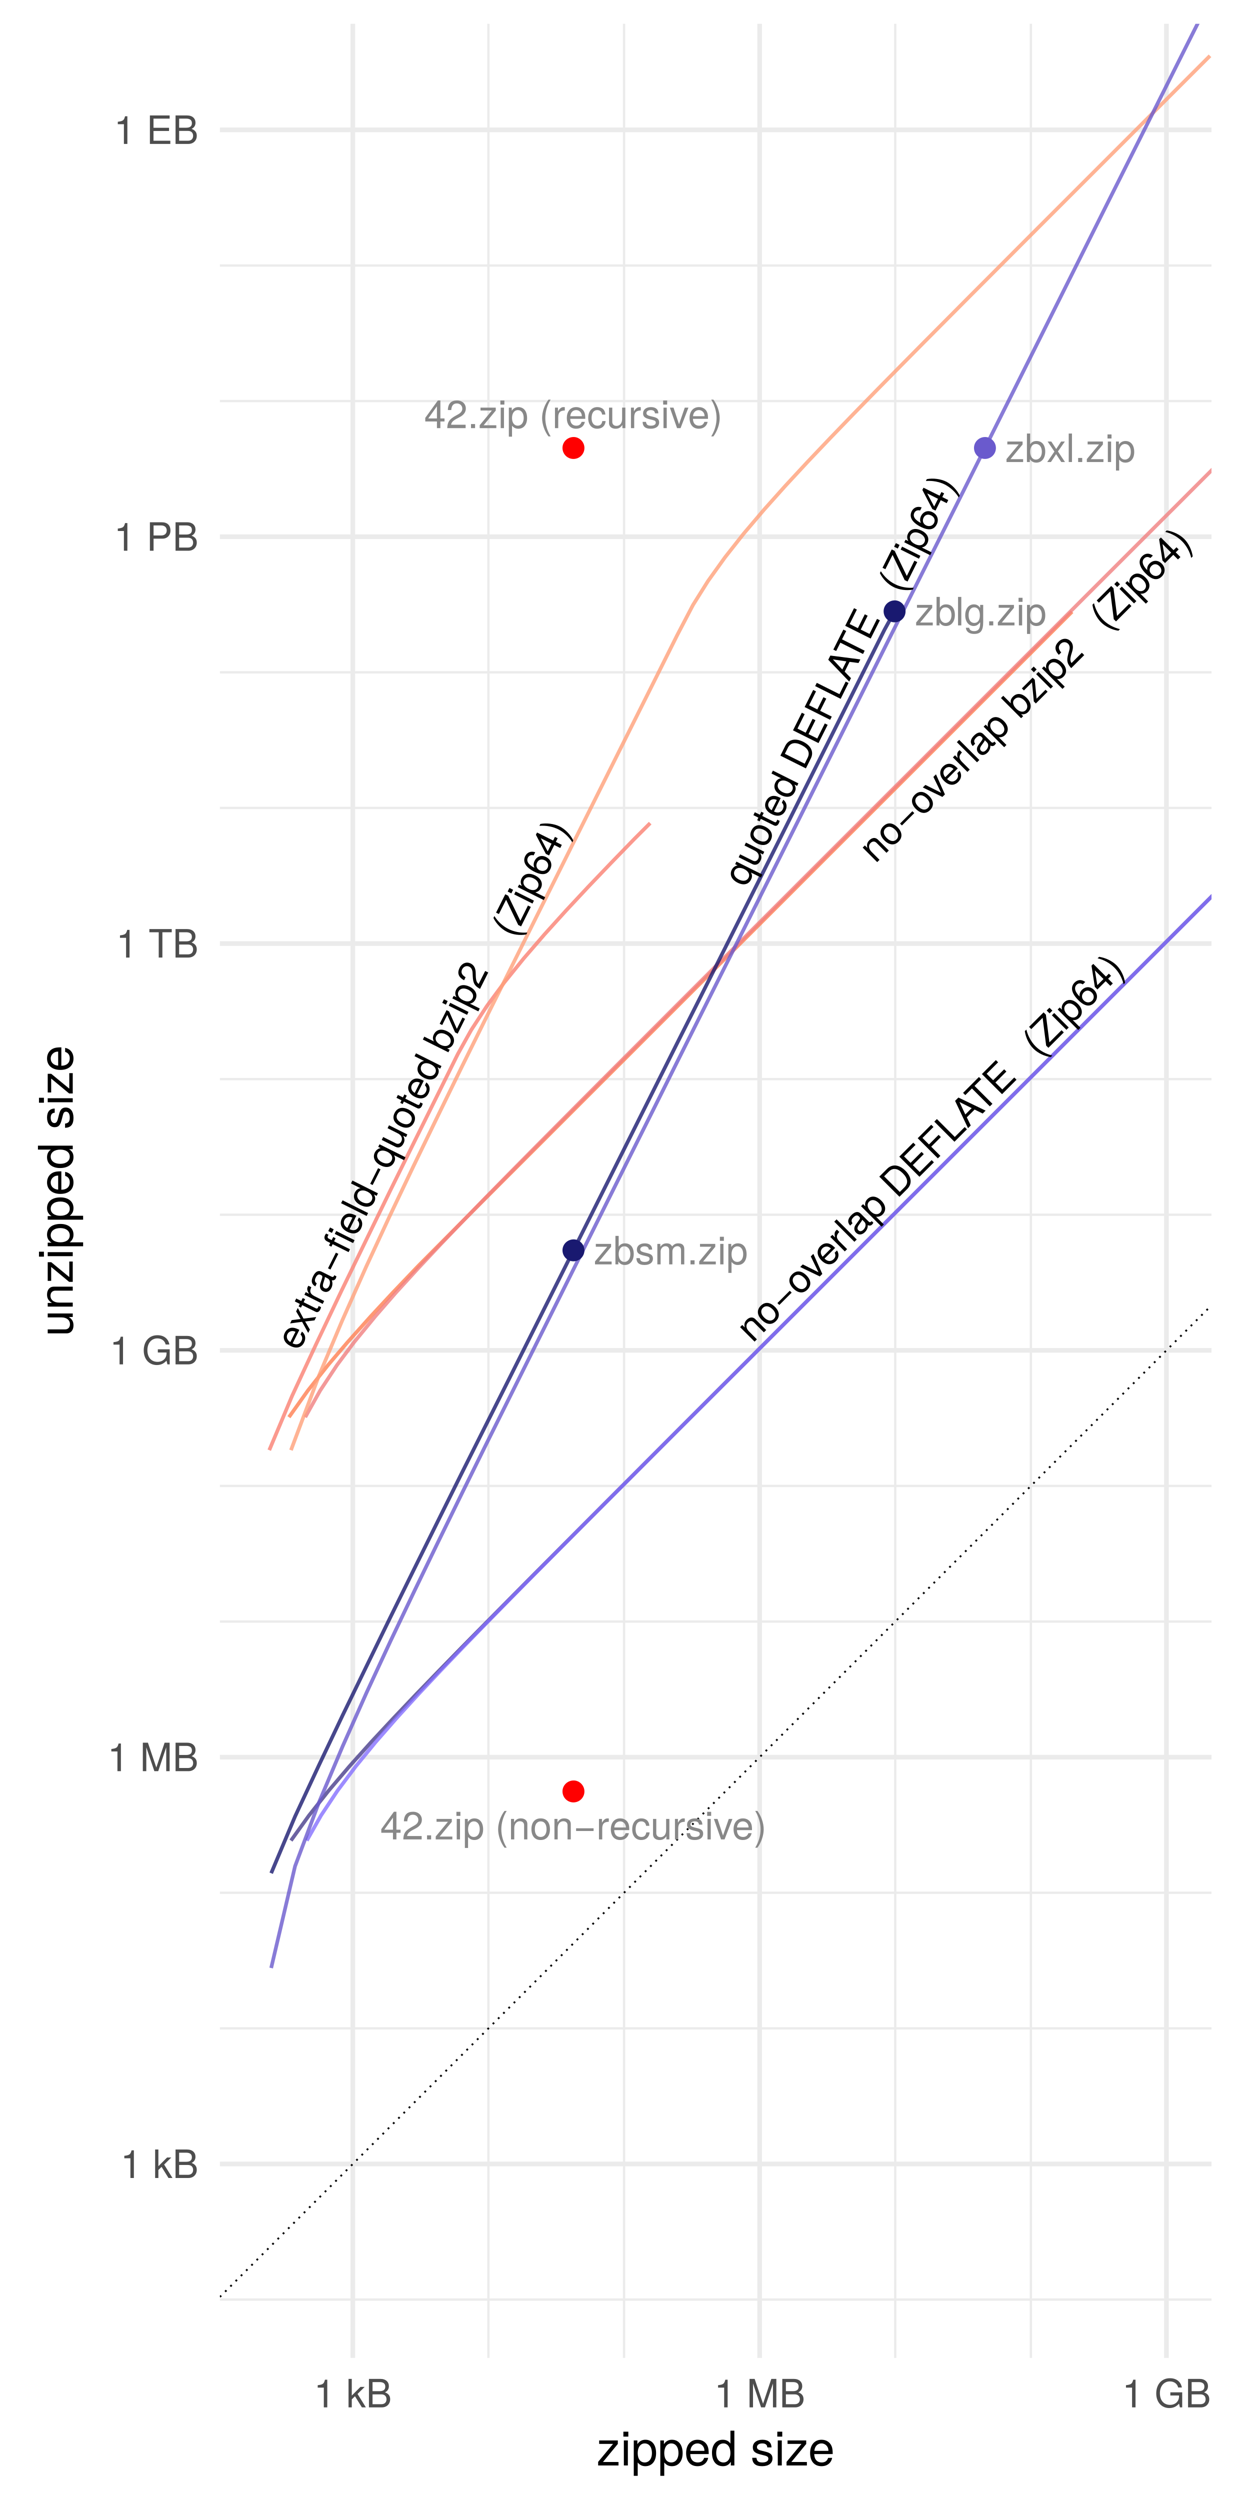 <?xml version="1.0" encoding="UTF-8"?>
<svg xmlns="http://www.w3.org/2000/svg" xmlns:xlink="http://www.w3.org/1999/xlink" width="288pt" height="576pt" viewBox="0 0 288 576" version="1.1">
<defs>
<g>
<symbol overflow="visible" id="glyph0-0">
<path style="stroke:none;" d=""/>
</symbol>
<symbol overflow="visible" id="glyph0-1">
<path style="stroke:none;" d="M 3.109 -3.109 L 0.594 -5.625 C 0.031 -6.188 -0.734 -6.109 -1.375 -5.469 C -1.875 -4.969 -2.016 -4.453 -1.828 -3.703 L -2.406 -4.281 L -2.906 -3.781 L 0.438 -0.438 L 0.969 -0.969 L -0.859 -2.797 C -1.547 -3.484 -1.625 -4.312 -1.094 -4.844 C -0.656 -5.281 -0.125 -5.281 0.266 -4.891 L 2.578 -2.578 Z M 3.109 -3.109 "/>
</symbol>
<symbol overflow="visible" id="glyph0-2">
<path style="stroke:none;" d="M 1.609 -4.891 C 0.453 -6.047 -0.719 -6.125 -1.688 -5.156 C -2.625 -4.219 -2.547 -3.016 -1.438 -1.906 C -0.312 -0.781 0.875 -0.688 1.828 -1.641 C 2.766 -2.578 2.703 -3.797 1.609 -4.891 Z M 1.062 -4.344 C 1.844 -3.562 1.922 -2.703 1.344 -2.125 C 0.766 -1.547 -0.078 -1.641 -0.891 -2.453 C -1.688 -3.25 -1.781 -4.094 -1.203 -4.672 C -0.609 -5.266 0.234 -5.172 1.062 -4.344 Z M 1.062 -4.344 "/>
</symbol>
<symbol overflow="visible" id="glyph0-3">
<path style="stroke:none;" d="M 1.906 -4.656 L 1.469 -5.094 L -1.375 -2.25 L -0.938 -1.812 Z M 1.906 -4.656 "/>
</symbol>
<symbol overflow="visible" id="glyph0-4">
<path style="stroke:none;" d="M -0.25 -6.438 L -0.844 -5.844 L 0.938 -2.188 L -2.688 -4 L -3.281 -3.406 L 1.234 -1.234 L 1.812 -1.812 Z M -0.25 -6.438 "/>
</symbol>
<symbol overflow="visible" id="glyph0-5">
<path style="stroke:none;" d="M 1.75 -4.781 C 1.266 -5.266 0.906 -5.531 0.578 -5.672 C -0.188 -6.031 -1.016 -5.828 -1.641 -5.203 C -2.578 -4.266 -2.484 -2.984 -1.391 -1.891 C -0.297 -0.797 0.922 -0.734 1.859 -1.672 C 2.625 -2.438 2.719 -3.406 2.172 -4.203 L 1.641 -3.672 C 1.938 -3.094 1.812 -2.594 1.406 -2.188 C 0.844 -1.625 0.062 -1.562 -0.703 -2.328 Z M 0.719 -4.688 C 0.719 -4.688 0.75 -4.656 0.766 -4.641 L -1.125 -2.75 C -1.688 -3.406 -1.703 -4.172 -1.156 -4.719 C -0.641 -5.234 0.188 -5.219 0.719 -4.688 Z M 0.719 -4.688 "/>
</symbol>
<symbol overflow="visible" id="glyph0-6">
<path style="stroke:none;" d="M -0.828 -4.922 L -1.359 -5.453 C -1.469 -5.375 -1.516 -5.328 -1.594 -5.25 C -1.938 -4.906 -1.984 -4.453 -1.812 -3.656 L -2.422 -4.266 L -2.906 -3.781 L 0.438 -0.438 L 0.969 -0.969 L -0.766 -2.703 C -1.516 -3.453 -1.641 -4.078 -0.828 -4.922 Z M -0.828 -4.922 "/>
</symbol>
<symbol overflow="visible" id="glyph0-7">
<path style="stroke:none;" d="M 0.969 -0.969 L -3.672 -5.609 L -4.203 -5.078 L 0.438 -0.438 Z M 0.969 -0.969 "/>
</symbol>
<symbol overflow="visible" id="glyph0-8">
<path style="stroke:none;" d="M 3.391 -3.422 L 3 -3.812 C 2.953 -3.734 2.938 -3.719 2.906 -3.688 C 2.719 -3.5 2.5 -3.5 2.344 -3.656 L 0.484 -5.516 C -0.109 -6.109 -0.844 -6 -1.672 -5.172 C -2.484 -4.359 -2.672 -3.547 -1.953 -2.766 L -1.406 -3.312 C -1.75 -3.75 -1.703 -4.172 -1.203 -4.672 C -0.734 -5.141 -0.297 -5.234 0.031 -4.906 L 0.156 -4.781 C 0.391 -4.547 0.359 -4.328 -0.016 -3.859 C -0.656 -3 -0.75 -2.875 -0.891 -2.578 C -1.094 -2.031 -1 -1.531 -0.594 -1.125 C 0 -0.531 0.781 -0.594 1.453 -1.266 C 1.891 -1.703 2.125 -2.281 2.109 -2.891 C 2.406 -2.688 2.828 -2.734 3.078 -2.984 C 3.203 -3.109 3.266 -3.203 3.391 -3.422 Z M 1.312 -3.625 C 1.797 -3.141 1.625 -2.344 1.125 -1.844 C 0.703 -1.422 0.297 -1.328 -0.062 -1.688 C -0.406 -2.031 -0.312 -2.438 0.172 -3.078 C 0.656 -3.719 0.734 -3.859 0.828 -4.109 Z M 1.312 -3.625 "/>
</symbol>
<symbol overflow="visible" id="glyph0-9">
<path style="stroke:none;" d="M 1.688 -4.969 C 0.578 -6.078 -0.641 -6.203 -1.516 -5.328 C -1.969 -4.875 -2.141 -4.297 -2 -3.656 L -2.516 -4.172 L -2.984 -3.703 L 1.75 1.031 L 2.266 0.516 L 0.484 -1.266 C 1.094 -1.219 1.562 -1.375 2 -1.812 C 2.859 -2.672 2.75 -3.906 1.688 -4.969 Z M 1.125 -4.406 C 1.875 -3.656 2 -2.781 1.422 -2.203 C 0.859 -1.641 0.016 -1.734 -0.766 -2.516 C -1.547 -3.297 -1.688 -4.188 -1.125 -4.75 C -0.547 -5.328 0.328 -5.203 1.125 -4.406 Z M 1.125 -4.406 "/>
</symbol>
<symbol overflow="visible" id="glyph0-10">
<path style="stroke:none;" d=""/>
</symbol>
<symbol overflow="visible" id="glyph0-11">
<path style="stroke:none;" d="M 1.938 -6.562 C 0.5 -8 -1.109 -8.172 -2.281 -7 L -4.078 -5.203 L 0.562 -0.562 L 2.359 -2.359 C 3.531 -3.531 3.375 -5.125 1.938 -6.562 Z M 1.344 -5.969 C 2.5 -4.812 2.656 -3.688 1.734 -2.766 L 0.641 -1.672 L -2.969 -5.281 L -1.875 -6.375 C -0.953 -7.297 0.156 -7.156 1.344 -5.969 Z M 1.344 -5.969 "/>
</symbol>
<symbol overflow="visible" id="glyph0-12">
<path style="stroke:none;" d="M 3.906 -3.906 L 3.391 -4.422 L 0.641 -1.672 L -0.953 -3.266 L 1.578 -5.797 L 1.062 -6.312 L -1.469 -3.781 L -2.969 -5.281 L -0.328 -7.922 L -0.844 -8.438 L -4.062 -5.219 L 0.578 -0.578 Z M 3.906 -3.906 "/>
</symbol>
<symbol overflow="visible" id="glyph0-13">
<path style="stroke:none;" d="M -0.438 -7.812 L -0.953 -8.328 L -4.062 -5.219 L 0.578 -0.578 L 1.156 -1.156 L -0.953 -3.266 L 1.266 -5.484 L 0.75 -6 L -1.469 -3.781 L -2.969 -5.281 Z M -0.438 -7.812 "/>
</symbol>
<symbol overflow="visible" id="glyph0-14">
<path style="stroke:none;" d="M 3.391 -3.391 L 2.875 -3.906 L 0.594 -1.625 L -3.531 -5.75 L -4.125 -5.156 L 0.516 -0.516 Z M 3.391 -3.391 "/>
</symbol>
<symbol overflow="visible" id="glyph0-15">
<path style="stroke:none;" d="M 4.156 -4.156 L -2.109 -7.172 L -2.875 -6.406 L 0.109 -0.109 L 0.734 -0.734 L -0.172 -2.609 L 1.625 -4.406 L 3.484 -3.484 Z M 0.953 -4.734 L -0.516 -3.266 L -1.859 -6.141 Z M 0.953 -4.734 "/>
</symbol>
<symbol overflow="visible" id="glyph0-16">
<path style="stroke:none;" d="M -0.344 -7.906 L -0.859 -8.422 L -4.516 -4.766 L -4 -4.25 L -2.469 -5.781 L 1.656 -1.656 L 2.25 -2.25 L -1.875 -6.375 Z M -0.344 -7.906 "/>
</symbol>
<symbol overflow="visible" id="glyph0-17">
<path style="stroke:none;" d="M 3.203 -0.516 C 1.734 -0.859 0.359 -1.609 -0.656 -2.625 C -1.672 -3.641 -2.438 -5.031 -2.781 -6.5 L -3.141 -6.141 C -2.938 -4.656 -2.188 -3.125 -1.172 -2.109 C -0.172 -1.109 1.375 -0.344 2.844 -0.156 Z M 3.203 -0.516 "/>
</symbol>
<symbol overflow="visible" id="glyph0-18">
<path style="stroke:none;" d="M 3.719 -3.719 L 3.203 -4.234 L 0.406 -1.438 L -0.406 -7.812 L -0.938 -8.344 L -4.281 -5 L -3.766 -4.484 L -1.156 -7.094 L -0.344 -0.688 L 0.172 -0.172 Z M 3.719 -3.719 "/>
</symbol>
<symbol overflow="visible" id="glyph0-19">
<path style="stroke:none;" d="M 0.969 -0.969 L -2.375 -4.312 L -2.906 -3.781 L 0.438 -0.438 Z M -2.797 -4.859 L -3.469 -5.531 L -4.109 -4.891 L -3.438 -4.219 Z M -2.797 -4.859 "/>
</symbol>
<symbol overflow="visible" id="glyph0-20">
<path style="stroke:none;" d="M 1.859 -4.672 C 1.016 -5.516 -0.109 -5.516 -0.938 -4.688 C -1.375 -4.25 -1.547 -3.703 -1.469 -3.156 C -2.562 -4.25 -2.812 -5.219 -2.156 -5.875 C -1.766 -6.266 -1.25 -6.281 -0.734 -5.953 L -0.172 -6.516 C -1.016 -7.141 -1.922 -7.078 -2.609 -6.391 C -3.656 -5.344 -3.344 -3.906 -1.781 -2.344 C -0.375 -0.938 0.859 -0.672 1.891 -1.703 C 2.75 -2.562 2.75 -3.781 1.859 -4.672 Z M 1.344 -4.062 C 1.922 -3.484 1.922 -2.703 1.406 -2.188 C 0.875 -1.656 0.062 -1.688 -0.516 -2.266 C -1.062 -2.812 -1.047 -3.578 -0.5 -4.125 C 0.047 -4.672 0.75 -4.656 1.344 -4.062 Z M 1.344 -4.062 "/>
</symbol>
<symbol overflow="visible" id="glyph0-21">
<path style="stroke:none;" d="M 2.234 -4.391 L 1.734 -4.891 L 1.062 -4.219 L -1.859 -7.141 L -2.266 -6.734 L -1.5 -1.844 L -0.906 -1.25 L 1 -3.156 L 2.078 -2.078 L 2.641 -2.641 L 1.562 -3.719 Z M 0.5 -3.656 L -0.922 -2.234 L -1.484 -5.641 Z M 0.5 -3.656 "/>
</symbol>
<symbol overflow="visible" id="glyph0-22">
<path style="stroke:none;" d="M -0.016 -3.266 C -1.031 -4.281 -2.578 -5.016 -4.047 -5.234 L -4.391 -4.891 C -2.922 -4.547 -1.547 -3.766 -0.531 -2.75 C 0.484 -1.734 1.25 -0.375 1.594 1.094 L 1.938 0.75 C 1.734 -0.703 0.984 -2.266 -0.016 -3.266 Z M -0.016 -3.266 "/>
</symbol>
<symbol overflow="visible" id="glyph0-23">
<path style="stroke:none;" d="M 1.625 -5.031 C 0.547 -6.109 -0.641 -6.203 -1.516 -5.328 C -1.969 -4.875 -2.156 -4.375 -2.016 -3.766 L -3.766 -5.516 L -4.297 -4.984 L 0.344 -0.344 L 0.812 -0.812 L 0.344 -1.281 C 0.984 -1.172 1.516 -1.328 1.969 -1.781 C 2.844 -2.656 2.703 -3.953 1.625 -5.031 Z M 1.094 -4.438 C 1.844 -3.688 1.984 -2.766 1.406 -2.188 C 0.844 -1.625 -0.031 -1.781 -0.797 -2.547 C -1.578 -3.328 -1.734 -4.203 -1.141 -4.734 C -0.547 -5.328 0.344 -5.188 1.094 -4.438 Z M 1.094 -4.438 "/>
</symbol>
<symbol overflow="visible" id="glyph0-24">
<path style="stroke:none;" d="M 2.906 -2.906 L 2.438 -3.375 L 0.375 -1.312 L -0.047 -5.672 L -0.531 -6.156 L -3.016 -3.672 L -2.547 -3.203 L -0.688 -5.062 L -0.266 -0.672 L 0.203 -0.203 Z M 2.906 -2.906 "/>
</symbol>
<symbol overflow="visible" id="glyph0-25">
<path style="stroke:none;" d="M 0.062 -6.438 C -0.703 -7.203 -1.844 -7.156 -2.688 -6.312 C -3.609 -5.391 -3.688 -4.406 -2.625 -3.281 L -2.078 -3.828 C -2.781 -4.625 -2.781 -5.25 -2.219 -5.812 C -1.719 -6.312 -0.984 -6.328 -0.5 -5.844 C -0.141 -5.484 -0.047 -4.984 -0.219 -4.344 L -0.469 -3.438 C -0.875 -1.969 -0.734 -1.266 0.219 -0.219 L 3.219 -3.219 L 2.672 -3.766 L 0.297 -1.391 C -0.016 -1.828 -0.047 -2.266 0.172 -3.141 L 0.469 -4.125 C 0.75 -5.094 0.625 -5.875 0.062 -6.438 Z M 0.062 -6.438 "/>
</symbol>
<symbol overflow="visible" id="glyph1-0">
<path style="stroke:none;" d=""/>
</symbol>
<symbol overflow="visible" id="glyph1-1">
<path style="stroke:none;" d="M 3.75 -3.109 L -2.234 -6.094 L -2.531 -5.5 L -1.969 -5.219 C -2.562 -5.125 -3.031 -4.75 -3.312 -4.203 C -3.859 -3.094 -3.359 -1.938 -1.953 -1.234 C -0.594 -0.547 0.578 -0.844 1.125 -1.953 C 1.422 -2.531 1.422 -3.047 1.109 -3.578 L 3.422 -2.438 Z M -0.422 -4.359 C 0.531 -3.875 0.922 -3.109 0.562 -2.391 C 0.203 -1.641 -0.672 -1.469 -1.656 -1.953 C -2.641 -2.453 -3.016 -3.25 -2.656 -4 C -2.297 -4.719 -1.406 -4.844 -0.422 -4.359 Z M -0.422 -4.359 "/>
</symbol>
<symbol overflow="visible" id="glyph1-2">
<path style="stroke:none;" d="M 1.938 -3.891 L -2.281 -6 L -2.609 -5.328 L -0.281 -4.156 C 0.578 -3.734 0.906 -3 0.562 -2.297 C 0.297 -1.766 -0.188 -1.578 -0.703 -1.844 L -3.625 -3.297 L -3.953 -2.625 L -0.766 -1.031 C -0.062 -0.688 0.656 -0.984 1.062 -1.812 C 1.375 -2.422 1.344 -2.922 0.984 -3.594 L 1.641 -3.266 Z M 1.938 -3.891 "/>
</symbol>
<symbol overflow="visible" id="glyph1-3">
<path style="stroke:none;" d="M -0.031 -5.156 C -1.484 -5.875 -2.625 -5.562 -3.234 -4.344 C -3.828 -3.156 -3.375 -2.062 -1.969 -1.344 C -0.562 -0.641 0.625 -0.938 1.219 -2.125 C 1.812 -3.328 1.344 -4.453 -0.031 -5.156 Z M -0.375 -4.453 C 0.609 -3.953 0.969 -3.188 0.594 -2.438 C 0.219 -1.703 -0.594 -1.547 -1.609 -2.047 C -2.625 -2.562 -3 -3.312 -2.625 -4.047 C -2.25 -4.812 -1.422 -4.969 -0.375 -4.453 Z M -0.375 -4.453 "/>
</symbol>
<symbol overflow="visible" id="glyph1-4">
<path style="stroke:none;" d="M 1.016 -2.047 L 0.453 -2.328 C 0.438 -2.219 0.391 -2.109 0.328 -1.984 C 0.188 -1.703 0.062 -1.672 -0.234 -1.812 L -3 -3.188 L -2.656 -3.875 L -3.203 -4.156 L -3.547 -3.469 L -4.703 -4.047 L -5.031 -3.375 L -3.875 -2.797 L -4.156 -2.219 L -3.609 -1.938 L -3.328 -2.516 L -0.266 -1 C 0.156 -0.781 0.547 -0.953 0.812 -1.469 C 0.891 -1.625 0.953 -1.797 1.016 -2.047 Z M 1.016 -2.047 "/>
</symbol>
<symbol overflow="visible" id="glyph1-5">
<path style="stroke:none;" d="M 0.141 -5.078 C -0.469 -5.391 -0.891 -5.531 -1.266 -5.562 C -2.078 -5.656 -2.812 -5.203 -3.203 -4.406 C -3.797 -3.234 -3.312 -2.062 -1.922 -1.375 C -0.547 -0.672 0.656 -0.984 1.234 -2.172 C 1.719 -3.141 1.5 -4.094 0.734 -4.688 L 0.406 -4.016 C 0.859 -3.547 0.891 -3.047 0.625 -2.516 C 0.281 -1.812 -0.438 -1.5 -1.406 -1.969 Z M -0.812 -4.656 C -0.812 -4.656 -0.766 -4.641 -0.75 -4.641 L -1.938 -2.266 C -2.672 -2.703 -2.938 -3.422 -2.594 -4.109 C -2.266 -4.766 -1.469 -4.984 -0.812 -4.656 Z M -0.812 -4.656 "/>
</symbol>
<symbol overflow="visible" id="glyph1-6">
<path style="stroke:none;" d="M 1.984 -3.984 L -3.891 -6.922 L -4.219 -6.25 L -2.031 -5.156 C -2.594 -5.078 -3.031 -4.75 -3.312 -4.188 C -3.875 -3.078 -3.391 -1.953 -2.047 -1.281 C -0.625 -0.562 0.578 -0.844 1.141 -1.984 C 1.438 -2.562 1.422 -3.078 1.078 -3.703 L 1.688 -3.391 Z M -0.438 -4.359 C 0.531 -3.875 0.922 -3.109 0.562 -2.391 C 0.203 -1.641 -0.672 -1.469 -1.656 -1.953 C -2.641 -2.453 -3.016 -3.25 -2.656 -4 C -2.297 -4.719 -1.406 -4.844 -0.438 -4.359 Z M -0.438 -4.359 "/>
</symbol>
<symbol overflow="visible" id="glyph1-7">
<path style="stroke:none;" d=""/>
</symbol>
<symbol overflow="visible" id="glyph1-8">
<path style="stroke:none;" d="M -0.25 -6.844 C -2.062 -7.75 -3.641 -7.406 -4.391 -5.922 L -5.516 -3.656 L 0.359 -0.719 L 1.484 -2.984 C 2.234 -4.453 1.578 -5.922 -0.25 -6.844 Z M -0.625 -6.094 C 0.859 -5.344 1.344 -4.344 0.766 -3.188 L 0.078 -1.797 L -4.484 -4.078 L -3.797 -5.469 C -3.219 -6.625 -2.125 -6.844 -0.625 -6.094 Z M -0.625 -6.094 "/>
</symbol>
<symbol overflow="visible" id="glyph1-9">
<path style="stroke:none;" d="M 2.469 -4.938 L 1.812 -5.266 L 0.078 -1.797 L -1.938 -2.797 L -0.344 -6 L -1 -6.328 L -2.594 -3.125 L -4.484 -4.078 L -2.828 -7.406 L -3.484 -7.734 L -5.516 -3.672 L 0.359 -0.734 Z M 2.469 -4.938 "/>
</symbol>
<symbol overflow="visible" id="glyph1-10">
<path style="stroke:none;" d="M -2.891 -7.281 L -3.547 -7.609 L -5.516 -3.672 L 0.359 -0.734 L 0.734 -1.469 L -1.938 -2.797 L -0.531 -5.609 L -1.188 -5.938 L -2.594 -3.125 L -4.484 -4.078 Z M -2.891 -7.281 "/>
</symbol>
<symbol overflow="visible" id="glyph1-11">
<path style="stroke:none;" d="M 2.141 -4.297 L 1.484 -4.625 L 0.047 -1.719 L -5.172 -4.328 L -5.547 -3.578 L 0.328 -0.641 Z M 2.141 -4.297 "/>
</symbol>
<symbol overflow="visible" id="glyph1-12">
<path style="stroke:none;" d="M 2.625 -5.25 L -4.281 -6.141 L -4.766 -5.172 L 0.062 -0.141 L 0.469 -0.938 L -0.984 -2.422 L 0.141 -4.688 L 2.203 -4.422 Z M -0.594 -4.797 L -1.531 -2.922 L -3.703 -5.25 Z M -0.594 -4.797 "/>
</symbol>
<symbol overflow="visible" id="glyph1-13">
<path style="stroke:none;" d="M -2.828 -7.391 L -3.484 -7.719 L -5.797 -3.109 L -5.141 -2.781 L -4.172 -4.703 L 1.047 -2.094 L 1.422 -2.859 L -3.797 -5.469 Z M -2.828 -7.391 "/>
</symbol>
<symbol overflow="visible" id="glyph1-14">
<path style="stroke:none;" d="M 2.875 -1.484 C 1.375 -1.359 -0.172 -1.641 -1.453 -2.297 C -2.75 -2.938 -3.906 -4 -4.703 -5.281 L -4.922 -4.844 C -4.266 -3.5 -3.062 -2.266 -1.781 -1.641 C -0.516 -1 1.203 -0.766 2.656 -1.047 Z M 2.875 -1.484 "/>
</symbol>
<symbol overflow="visible" id="glyph1-15">
<path style="stroke:none;" d="M 2.344 -4.703 L 1.688 -5.031 L -0.062 -1.5 L -2.859 -7.281 L -3.531 -7.625 L -5.656 -3.391 L -5 -3.062 L -3.344 -6.359 L -0.547 -0.547 L 0.109 -0.219 Z M 2.344 -4.703 "/>
</symbol>
<symbol overflow="visible" id="glyph1-16">
<path style="stroke:none;" d="M 0.609 -1.234 L -3.609 -3.344 L -3.938 -2.672 L 0.281 -0.562 Z M -4.188 -3.734 L -5.031 -4.156 L -5.438 -3.328 L -4.594 -2.906 Z M -4.188 -3.734 "/>
</symbol>
<symbol overflow="visible" id="glyph1-17">
<path style="stroke:none;" d="M 0.031 -5.234 C -1.391 -5.938 -2.562 -5.672 -3.125 -4.562 C -3.406 -3.984 -3.391 -3.406 -3.047 -2.828 L -3.688 -3.156 L -4 -2.562 L 1.984 0.422 L 2.312 -0.234 L 0.047 -1.359 C 0.672 -1.5 1.047 -1.797 1.328 -2.344 C 1.875 -3.438 1.359 -4.562 0.031 -5.234 Z M -0.328 -4.562 C 0.625 -4.078 1.016 -3.266 0.641 -2.547 C 0.281 -1.828 -0.547 -1.656 -1.531 -2.156 C -2.516 -2.641 -2.938 -3.438 -2.578 -4.156 C -2.203 -4.891 -1.344 -5.062 -0.328 -4.562 Z M -0.328 -4.562 "/>
</symbol>
<symbol overflow="visible" id="glyph1-18">
<path style="stroke:none;" d="M 0.281 -5.016 C -0.781 -5.547 -1.844 -5.172 -2.359 -4.141 C -2.641 -3.578 -2.641 -3.031 -2.391 -2.531 C -3.781 -3.234 -4.312 -4.062 -3.906 -4.875 C -3.656 -5.375 -3.172 -5.562 -2.578 -5.406 L -2.219 -6.125 C -3.219 -6.453 -4.078 -6.094 -4.516 -5.234 C -5.172 -3.906 -4.406 -2.641 -2.422 -1.641 C -0.656 -0.75 0.609 -0.906 1.25 -2.203 C 1.797 -3.297 1.406 -4.453 0.281 -5.016 Z M -0.016 -4.266 C 0.703 -3.906 0.953 -3.172 0.625 -2.516 C 0.297 -1.859 -0.469 -1.625 -1.219 -1.984 C -1.906 -2.344 -2.125 -3.047 -1.781 -3.75 C -1.438 -4.438 -0.766 -4.641 -0.016 -4.266 Z M -0.016 -4.266 "/>
</symbol>
<symbol overflow="visible" id="glyph1-19">
<path style="stroke:none;" d="M 0.719 -4.875 L 0.094 -5.188 L -0.328 -4.344 L -4.031 -6.188 L -4.297 -5.672 L -2 -1.266 L -1.266 -0.906 L -0.062 -3.312 L 1.312 -2.625 L 1.672 -3.344 L 0.297 -4.031 Z M -0.688 -3.625 L -1.578 -1.844 L -3.188 -4.875 Z M -0.688 -3.625 "/>
</symbol>
<symbol overflow="visible" id="glyph1-20">
<path style="stroke:none;" d="M -1.047 -3.109 C -2.328 -3.734 -4.031 -3.953 -5.5 -3.688 L -5.719 -3.25 C -4.203 -3.375 -2.672 -3.094 -1.375 -2.453 C -0.094 -1.797 1.078 -0.734 1.859 0.547 L 2.078 0.109 C 1.438 -1.219 0.219 -2.469 -1.047 -3.109 Z M -1.047 -3.109 "/>
</symbol>
<symbol overflow="visible" id="glyph1-21">
<path style="stroke:none;" d="M 1.906 -3.797 L -1.016 -3.438 L -2.328 -5.891 L -2.719 -5.109 L -1.688 -3.344 L -3.734 -3.094 L -4.109 -2.328 L -1.344 -2.703 L 0.062 -0.141 L 0.453 -0.906 L -0.641 -2.781 L 1.516 -3.031 Z M 1.906 -3.797 "/>
</symbol>
<symbol overflow="visible" id="glyph1-22">
<path style="stroke:none;" d="M -2.344 -4.406 L -3.016 -4.75 C -3.094 -4.625 -3.125 -4.578 -3.172 -4.484 C -3.391 -4.047 -3.297 -3.594 -2.859 -2.891 L -3.625 -3.281 L -3.938 -2.672 L 0.281 -0.562 L 0.609 -1.234 L -1.578 -2.328 C -2.531 -2.812 -2.844 -3.359 -2.344 -4.406 Z M -2.344 -4.406 "/>
</symbol>
<symbol overflow="visible" id="glyph1-23">
<path style="stroke:none;" d="M 2.141 -4.312 L 1.641 -4.578 C 1.609 -4.484 1.594 -4.453 1.578 -4.422 C 1.469 -4.172 1.281 -4.109 1.062 -4.219 L -1.281 -5.391 C -2.031 -5.766 -2.703 -5.406 -3.219 -4.359 C -3.734 -3.344 -3.656 -2.531 -2.719 -2 L -2.391 -2.688 C -2.859 -3 -2.938 -3.422 -2.625 -4.047 C -2.328 -4.656 -1.938 -4.875 -1.531 -4.672 L -1.359 -4.578 C -1.062 -4.438 -1.031 -4.219 -1.234 -3.656 C -1.594 -2.641 -1.625 -2.484 -1.656 -2.172 C -1.688 -1.578 -1.438 -1.125 -0.922 -0.875 C -0.156 -0.5 0.562 -0.797 0.984 -1.656 C 1.25 -2.203 1.297 -2.828 1.078 -3.406 C 1.422 -3.328 1.828 -3.484 1.984 -3.812 C 2.047 -3.953 2.094 -4.078 2.141 -4.312 Z M 0.109 -3.844 C 0.703 -3.547 0.781 -2.75 0.469 -2.109 C 0.203 -1.578 -0.141 -1.359 -0.594 -1.578 C -1.031 -1.812 -1.078 -2.219 -0.812 -2.984 C -0.562 -3.734 -0.531 -3.891 -0.516 -4.172 Z M 0.109 -3.844 "/>
</symbol>
<symbol overflow="visible" id="glyph1-24">
<path style="stroke:none;" d="M 0.344 -5.016 L -0.219 -5.297 L -2.031 -1.688 L -1.469 -1.406 Z M 0.344 -5.016 "/>
</symbol>
<symbol overflow="visible" id="glyph1-25">
<path style="stroke:none;" d="M -2.625 -3.906 L -3.172 -4.188 L -3.531 -3.484 L -4.188 -3.812 C -4.469 -3.953 -4.547 -4.188 -4.391 -4.5 C -4.359 -4.562 -4.344 -4.578 -4.25 -4.719 L -4.812 -5 C -4.922 -4.859 -4.984 -4.781 -5.047 -4.656 C -5.375 -4.031 -5.172 -3.484 -4.578 -3.188 L -3.859 -2.828 L -4.156 -2.25 L -3.609 -1.969 L -3.312 -2.547 L 0.359 -0.719 L 0.688 -1.375 L -2.984 -3.203 Z M -2.625 -3.906 "/>
</symbol>
<symbol overflow="visible" id="glyph1-26">
<path style="stroke:none;" d="M 0.609 -1.219 L -5.266 -4.156 L -5.609 -3.484 L 0.266 -0.547 Z M 0.609 -1.219 "/>
</symbol>
<symbol overflow="visible" id="glyph1-27">
<path style="stroke:none;" d="M -0.062 -5.281 C -1.422 -5.969 -2.562 -5.672 -3.125 -4.562 C -3.406 -3.984 -3.422 -3.469 -3.109 -2.938 L -5.328 -4.047 L -5.656 -3.375 L 0.219 -0.438 L 0.516 -1.031 L -0.078 -1.328 C 0.562 -1.422 1.016 -1.734 1.312 -2.312 C 1.859 -3.422 1.312 -4.594 -0.062 -5.281 Z M -0.359 -4.562 C 0.594 -4.094 1 -3.25 0.641 -2.531 C 0.281 -1.812 -0.594 -1.688 -1.562 -2.156 C -2.562 -2.656 -2.969 -3.438 -2.578 -4.141 C -2.203 -4.891 -1.312 -5.047 -0.359 -4.562 Z M -0.359 -4.562 "/>
</symbol>
<symbol overflow="visible" id="glyph1-28">
<path style="stroke:none;" d="M 1.828 -3.672 L 1.234 -3.969 L -0.062 -1.359 L -1.844 -5.375 L -2.438 -5.672 L -4.016 -2.531 L -3.438 -2.234 L -2.266 -4.578 L -0.469 -0.547 L 0.125 -0.25 Z M 1.828 -3.672 "/>
</symbol>
<symbol overflow="visible" id="glyph1-29">
<path style="stroke:none;" d="M -2 -6.125 C -2.953 -6.609 -4.016 -6.219 -4.562 -5.141 C -5.141 -3.969 -4.891 -3.016 -3.531 -2.266 L -3.188 -2.969 C -4.094 -3.516 -4.312 -4.109 -3.969 -4.812 C -3.641 -5.453 -2.938 -5.703 -2.328 -5.391 C -1.875 -5.172 -1.625 -4.719 -1.578 -4.047 L -1.531 -3.109 C -1.453 -1.578 -1.094 -0.953 0.141 -0.281 L 2.031 -4.062 L 1.328 -4.406 L -0.172 -1.422 C -0.594 -1.734 -0.766 -2.125 -0.828 -3.031 L -0.859 -4.062 C -0.891 -5.078 -1.281 -5.766 -2 -6.125 Z M -2 -6.125 "/>
</symbol>
<symbol overflow="visible" id="glyph2-0">
<path style="stroke:none;" d=""/>
</symbol>
<symbol overflow="visible" id="glyph2-1">
<path style="stroke:none;" d="M 2.422 -4.266 C 1.188 -4.266 0.203 -3.297 0.203 -2.109 C 0.203 -0.891 1.172 0.078 2.375 0.078 C 3.578 0.078 4.547 -0.891 4.547 -2.094 C 4.547 -3.266 3.578 -4.266 2.422 -4.266 Z M 2.422 -4.266 "/>
</symbol>
<symbol overflow="visible" id="glyph3-0">
<path style="stroke:none;" d=""/>
</symbol>
<symbol overflow="visible" id="glyph3-1">
<path style="stroke:none;" d="M 4.109 0 L 4.109 -0.656 L 1.188 -0.656 L 3.984 -4.047 L 3.984 -4.719 L 0.469 -4.719 L 0.469 -4.062 L 3.094 -4.062 L 0.281 -0.672 L 0.281 0 Z M 4.109 0 "/>
</symbol>
<symbol overflow="visible" id="glyph3-2">
<path style="stroke:none;" d="M 4.703 -2.406 C 4.703 -3.938 3.938 -4.844 2.688 -4.844 C 2.047 -4.844 1.578 -4.609 1.234 -4.078 L 1.234 -6.562 L 0.484 -6.562 L 0.484 0 L 1.156 0 L 1.156 -0.672 C 1.516 -0.125 2 0.141 2.656 0.141 C 3.891 0.141 4.703 -0.875 4.703 -2.406 Z M 3.922 -2.359 C 3.922 -1.297 3.359 -0.562 2.547 -0.562 C 1.75 -0.562 1.234 -1.281 1.234 -2.359 C 1.234 -3.469 1.75 -4.188 2.547 -4.156 C 3.391 -4.156 3.922 -3.422 3.922 -2.359 Z M 3.922 -2.359 "/>
</symbol>
<symbol overflow="visible" id="glyph3-3">
<path style="stroke:none;" d="M 4.125 -1.328 C 4.125 -2.031 3.734 -2.375 2.797 -2.594 L 2.078 -2.766 C 1.469 -2.922 1.203 -3.109 1.203 -3.453 C 1.203 -3.875 1.594 -4.156 2.203 -4.156 C 2.812 -4.156 3.125 -3.891 3.156 -3.406 L 3.938 -3.406 C 3.938 -4.328 3.328 -4.844 2.234 -4.844 C 1.141 -4.844 0.422 -4.281 0.422 -3.406 C 0.422 -2.672 0.797 -2.328 1.922 -2.047 L 2.625 -1.875 C 3.141 -1.75 3.344 -1.609 3.344 -1.266 C 3.344 -0.812 2.906 -0.562 2.25 -0.562 C 1.578 -0.562 1.203 -0.719 1.094 -1.438 L 0.312 -1.438 C 0.344 -0.344 0.953 0.141 2.188 0.141 C 3.375 0.141 4.125 -0.406 4.125 -1.328 Z M 4.125 -1.328 "/>
</symbol>
<symbol overflow="visible" id="glyph3-4">
<path style="stroke:none;" d="M 6.844 0 L 6.844 -3.531 C 6.844 -4.391 6.375 -4.844 5.484 -4.844 C 4.859 -4.844 4.484 -4.656 4.047 -4.125 C 3.766 -4.641 3.391 -4.844 2.766 -4.844 C 2.141 -4.844 1.734 -4.609 1.328 -4.047 L 1.328 -4.719 L 0.641 -4.719 L 0.641 0 L 1.391 0 L 1.391 -2.969 C 1.391 -3.641 1.875 -4.188 2.5 -4.188 C 3.047 -4.188 3.359 -3.859 3.359 -3.25 L 3.359 0 L 4.109 0 L 4.109 -2.969 C 4.109 -3.641 4.609 -4.188 5.234 -4.188 C 5.781 -4.188 6.094 -3.844 6.094 -3.25 L 6.094 0 Z M 6.844 0 "/>
</symbol>
<symbol overflow="visible" id="glyph3-5">
<path style="stroke:none;" d="M 1.719 0 L 1.719 -0.938 L 0.781 -0.938 L 0.781 0 Z M 1.719 0 "/>
</symbol>
<symbol overflow="visible" id="glyph3-6">
<path style="stroke:none;" d="M 1.375 0 L 1.375 -4.719 L 0.625 -4.719 L 0.625 0 Z M 1.469 -5.422 L 1.469 -6.359 L 0.547 -6.359 L 0.547 -5.422 Z M 1.469 -5.422 "/>
</symbol>
<symbol overflow="visible" id="glyph3-7">
<path style="stroke:none;" d="M 4.703 -2.312 C 4.703 -3.891 3.938 -4.844 2.688 -4.844 C 2.047 -4.844 1.531 -4.562 1.172 -4 L 1.172 -4.719 L 0.5 -4.719 L 0.5 1.969 L 1.234 1.969 L 1.234 -0.562 C 1.641 -0.078 2.078 0.141 2.688 0.141 C 3.906 0.141 4.703 -0.812 4.703 -2.312 Z M 3.922 -2.328 C 3.922 -1.266 3.375 -0.562 2.562 -0.562 C 1.766 -0.562 1.234 -1.219 1.234 -2.328 C 1.234 -3.422 1.766 -4.156 2.562 -4.156 C 3.391 -4.156 3.922 -3.453 3.922 -2.328 Z M 3.922 -2.328 "/>
</symbol>
<symbol overflow="visible" id="glyph3-8">
<path style="stroke:none;" d="M 1.359 0 L 1.359 -6.562 L 0.609 -6.562 L 0.609 0 Z M 1.359 0 "/>
</symbol>
<symbol overflow="visible" id="glyph3-9">
<path style="stroke:none;" d="M 4.406 -0.781 L 4.406 -4.719 L 3.703 -4.719 L 3.703 -4.031 C 3.328 -4.594 2.875 -4.844 2.266 -4.844 C 1.078 -4.844 0.266 -3.844 0.266 -2.312 C 0.266 -0.828 1.094 0.141 2.203 0.141 C 2.797 0.141 3.219 -0.109 3.703 -0.719 L 3.703 -0.391 C 3.703 0.859 3.188 1.328 2.328 1.328 C 1.734 1.328 1.266 1.109 1.172 0.547 L 0.406 0.547 C 0.5 1.438 1.188 1.969 2.297 1.969 C 3.766 1.969 4.406 1.312 4.406 -0.781 Z M 3.641 -2.328 C 3.641 -1.203 3.156 -0.562 2.359 -0.562 C 1.531 -0.562 1.047 -1.219 1.047 -2.359 C 1.047 -3.484 1.547 -4.156 2.344 -4.156 C 3.156 -4.156 3.641 -3.469 3.641 -2.328 Z M 3.641 -2.328 "/>
</symbol>
<symbol overflow="visible" id="glyph3-10">
<path style="stroke:none;" d="M 4.25 0 L 2.625 -2.438 L 4.219 -4.719 L 3.359 -4.719 L 2.234 -3 L 1.094 -4.719 L 0.25 -4.719 L 1.812 -2.406 L 0.156 0 L 1.016 0 L 2.203 -1.812 L 3.391 0 Z M 4.25 0 "/>
</symbol>
<symbol overflow="visible" id="glyph3-11">
<path style="stroke:none;" d="M 4.688 -1.531 L 4.688 -2.234 L 3.734 -2.234 L 3.734 -6.375 L 3.156 -6.375 L 0.25 -2.359 L 0.25 -1.531 L 2.938 -1.531 L 2.938 0 L 3.734 0 L 3.734 -1.531 Z M 2.938 -2.234 L 0.938 -2.234 L 2.938 -5.031 Z M 2.938 -2.234 "/>
</symbol>
<symbol overflow="visible" id="glyph3-12">
<path style="stroke:none;" d="M 4.594 -4.516 C 4.594 -5.594 3.766 -6.375 2.562 -6.375 C 1.25 -6.375 0.5 -5.719 0.453 -4.172 L 1.234 -4.172 C 1.312 -5.234 1.75 -5.688 2.531 -5.688 C 3.25 -5.688 3.781 -5.172 3.781 -4.484 C 3.781 -3.984 3.484 -3.562 2.922 -3.234 L 2.094 -2.766 C 0.766 -2 0.375 -1.406 0.312 0 L 4.547 0 L 4.547 -0.781 L 1.203 -0.781 C 1.281 -1.312 1.562 -1.641 2.344 -2.094 L 3.25 -2.578 C 4.141 -3.062 4.594 -3.719 4.594 -4.516 Z M 4.594 -4.516 "/>
</symbol>
<symbol overflow="visible" id="glyph3-13">
<path style="stroke:none;" d=""/>
</symbol>
<symbol overflow="visible" id="glyph3-14">
<path style="stroke:none;" d="M 2.625 1.906 C 1.828 0.625 1.391 -0.891 1.391 -2.328 C 1.391 -3.766 1.828 -5.281 2.625 -6.562 L 2.125 -6.562 C 1.219 -5.375 0.656 -3.75 0.656 -2.328 C 0.656 -0.906 1.219 0.734 2.125 1.906 Z M 2.625 1.906 "/>
</symbol>
<symbol overflow="visible" id="glyph3-15">
<path style="stroke:none;" d="M 4.391 0 L 4.391 -3.562 C 4.391 -4.344 3.797 -4.844 2.891 -4.844 C 2.188 -4.844 1.734 -4.578 1.328 -3.922 L 1.328 -4.719 L 0.625 -4.719 L 0.625 0 L 1.375 0 L 1.375 -2.594 C 1.375 -3.562 1.906 -4.188 2.656 -4.188 C 3.266 -4.188 3.641 -3.828 3.641 -3.266 L 3.641 0 Z M 4.391 0 "/>
</symbol>
<symbol overflow="visible" id="glyph3-16">
<path style="stroke:none;" d="M 4.594 -2.328 C 4.594 -3.953 3.812 -4.844 2.453 -4.844 C 1.125 -4.844 0.328 -3.938 0.328 -2.359 C 0.328 -0.781 1.109 0.141 2.453 0.141 C 3.781 0.141 4.594 -0.781 4.594 -2.328 Z M 3.812 -2.328 C 3.812 -1.219 3.281 -0.562 2.453 -0.562 C 1.625 -0.562 1.109 -1.219 1.109 -2.359 C 1.109 -3.484 1.625 -4.156 2.453 -4.156 C 3.297 -4.156 3.812 -3.5 3.812 -2.328 Z M 3.812 -2.328 "/>
</symbol>
<symbol overflow="visible" id="glyph3-17">
<path style="stroke:none;" d="M 4.641 -1.938 L 4.641 -2.562 L 0.609 -2.562 L 0.609 -1.938 Z M 4.641 -1.938 "/>
</symbol>
<symbol overflow="visible" id="glyph3-18">
<path style="stroke:none;" d="M 2.891 -4.062 L 2.891 -4.828 C 2.766 -4.844 2.703 -4.844 2.594 -4.844 C 2.109 -4.844 1.75 -4.562 1.312 -3.859 L 1.312 -4.719 L 0.625 -4.719 L 0.625 0 L 1.375 0 L 1.375 -2.453 C 1.375 -3.516 1.734 -4.047 2.891 -4.062 Z M 2.891 -4.062 "/>
</symbol>
<symbol overflow="visible" id="glyph3-19">
<path style="stroke:none;" d="M 4.609 -2.141 C 4.609 -2.828 4.562 -3.266 4.422 -3.609 C 4.125 -4.391 3.406 -4.844 2.516 -4.844 C 1.203 -4.844 0.359 -3.875 0.359 -2.328 C 0.359 -0.781 1.172 0.141 2.5 0.141 C 3.578 0.141 4.328 -0.484 4.516 -1.438 L 3.766 -1.438 C 3.562 -0.812 3.125 -0.562 2.531 -0.562 C 1.75 -0.562 1.156 -1.062 1.141 -2.141 Z M 3.812 -2.812 C 3.812 -2.812 3.812 -2.766 3.812 -2.75 L 1.156 -2.75 C 1.219 -3.594 1.75 -4.156 2.516 -4.156 C 3.25 -4.156 3.812 -3.547 3.812 -2.812 Z M 3.812 -2.812 "/>
</symbol>
<symbol overflow="visible" id="glyph3-20">
<path style="stroke:none;" d="M 4.297 -1.625 L 3.531 -1.625 C 3.406 -0.859 3.031 -0.562 2.391 -0.562 C 1.562 -0.562 1.062 -1.203 1.062 -2.312 C 1.062 -3.484 1.547 -4.156 2.359 -4.156 C 3 -4.156 3.391 -3.781 3.484 -3.125 L 4.234 -3.125 C 4.156 -4.281 3.422 -4.844 2.375 -4.844 C 1.109 -4.844 0.281 -3.875 0.281 -2.312 C 0.281 -0.797 1.094 0.141 2.359 0.141 C 3.484 0.141 4.203 -0.547 4.297 -1.625 Z M 4.297 -1.625 "/>
</symbol>
<symbol overflow="visible" id="glyph3-21">
<path style="stroke:none;" d="M 4.344 0 L 4.344 -4.719 L 3.594 -4.719 L 3.594 -2.109 C 3.594 -1.156 3.094 -0.516 2.297 -0.516 C 1.703 -0.516 1.328 -0.875 1.328 -1.453 L 1.328 -4.719 L 0.578 -4.719 L 0.578 -1.156 C 0.578 -0.375 1.172 0.141 2.094 0.141 C 2.781 0.141 3.219 -0.109 3.656 -0.734 L 3.656 0 Z M 4.344 0 "/>
</symbol>
<symbol overflow="visible" id="glyph3-22">
<path style="stroke:none;" d="M 4.375 -4.719 L 3.531 -4.719 L 2.203 -0.891 L 0.938 -4.719 L 0.094 -4.719 L 1.75 0 L 2.562 0 Z M 4.375 -4.719 "/>
</symbol>
<symbol overflow="visible" id="glyph3-23">
<path style="stroke:none;" d="M 2.297 -2.328 C 2.297 -3.75 1.734 -5.375 0.844 -6.562 L 0.344 -6.562 C 1.141 -5.281 1.578 -3.766 1.578 -2.328 C 1.578 -0.891 1.141 0.625 0.344 1.906 L 0.844 1.906 C 1.734 0.734 2.297 -0.906 2.297 -2.328 Z M 2.297 -2.328 "/>
</symbol>
<symbol overflow="visible" id="glyph3-24">
<path style="stroke:none;" d="M 3.125 0 L 3.125 -6.375 L 2.594 -6.375 C 2.328 -5.406 2.141 -5.266 0.922 -5.109 L 0.922 -4.547 L 2.328 -4.547 L 2.328 0 Z M 3.125 0 "/>
</symbol>
<symbol overflow="visible" id="glyph3-25">
<path style="stroke:none;" d="M 4.516 0 L 2.594 -3.094 L 4.234 -4.719 L 3.266 -4.719 L 1.266 -2.719 L 1.266 -6.562 L 0.516 -6.562 L 0.516 0 L 1.266 0 L 1.266 -1.844 L 2 -2.562 L 3.594 0 Z M 4.516 0 "/>
</symbol>
<symbol overflow="visible" id="glyph3-26">
<path style="stroke:none;" d="M 5.609 -1.875 C 5.609 -2.656 5.25 -3.141 4.406 -3.469 C 5 -3.75 5.312 -4.234 5.312 -4.891 C 5.312 -5.844 4.609 -6.562 3.375 -6.562 L 0.719 -6.562 L 0.719 0 L 3.672 0 C 4.844 0 5.609 -0.797 5.609 -1.875 Z M 4.484 -4.781 C 4.484 -4.109 4.094 -3.734 3.172 -3.734 L 1.547 -3.734 L 1.547 -5.828 L 3.172 -5.828 C 4.094 -5.828 4.484 -5.438 4.484 -4.781 Z M 4.766 -1.859 C 4.766 -1.234 4.391 -0.734 3.594 -0.734 L 1.547 -0.734 L 1.547 -3 L 3.594 -3 C 4.391 -3 4.766 -2.5 4.766 -1.859 Z M 4.766 -1.859 "/>
</symbol>
<symbol overflow="visible" id="glyph3-27">
<path style="stroke:none;" d="M 6.844 0 L 6.844 -6.562 L 5.688 -6.562 L 3.781 -0.844 L 1.844 -6.562 L 0.672 -6.562 L 0.672 0 L 1.469 0 L 1.469 -5.5 L 3.328 0 L 4.219 0 L 6.062 -5.5 L 6.062 0 Z M 6.844 0 "/>
</symbol>
<symbol overflow="visible" id="glyph3-28">
<path style="stroke:none;" d="M 6.375 0 L 6.375 -3.469 L 3.641 -3.469 L 3.641 -2.734 L 5.641 -2.734 L 5.641 -2.547 C 5.641 -1.375 4.781 -0.578 3.578 -0.578 C 2.094 -0.578 1.234 -1.656 1.234 -3.266 C 1.234 -4.875 2.156 -5.984 3.531 -5.984 C 4.531 -5.984 5.25 -5.422 5.438 -4.578 L 6.297 -4.578 C 6.062 -5.906 5.047 -6.719 3.547 -6.719 C 1.531 -6.719 0.391 -5.172 0.391 -3.219 C 0.391 -1.203 1.625 0.156 3.406 0.156 C 4.297 0.156 5 -0.156 5.641 -0.859 L 5.844 0 Z M 6.375 0 "/>
</symbol>
<symbol overflow="visible" id="glyph3-29">
<path style="stroke:none;" d="M 5.344 -5.828 L 5.344 -6.562 L 0.188 -6.562 L 0.188 -5.828 L 2.344 -5.828 L 2.344 0 L 3.188 0 L 3.188 -5.828 Z M 5.344 -5.828 "/>
</symbol>
<symbol overflow="visible" id="glyph3-30">
<path style="stroke:none;" d="M 5.547 -4.641 C 5.547 -5.875 4.828 -6.562 3.531 -6.562 L 0.812 -6.562 L 0.812 0 L 1.656 0 L 1.656 -2.781 L 3.719 -2.781 C 4.797 -2.781 5.547 -3.547 5.547 -4.641 Z M 4.688 -4.672 C 4.688 -3.953 4.203 -3.516 3.406 -3.516 L 1.656 -3.516 L 1.656 -5.828 L 3.406 -5.828 C 4.203 -5.828 4.688 -5.391 4.688 -4.672 Z M 4.688 -4.672 "/>
</symbol>
<symbol overflow="visible" id="glyph3-31">
<path style="stroke:none;" d="M 5.516 0 L 5.516 -0.734 L 1.641 -0.734 L 1.641 -2.984 L 5.219 -2.984 L 5.219 -3.719 L 1.641 -3.719 L 1.641 -5.828 L 5.359 -5.828 L 5.359 -6.562 L 0.812 -6.562 L 0.812 0 Z M 5.516 0 "/>
</symbol>
<symbol overflow="visible" id="glyph4-0">
<path style="stroke:none;" d=""/>
</symbol>
<symbol overflow="visible" id="glyph4-1">
<path style="stroke:none;" d="M 5.031 0 L 5.031 -0.797 L 1.453 -0.797 L 4.875 -4.953 L 4.875 -5.766 L 0.578 -5.766 L 0.578 -4.969 L 3.781 -4.969 L 0.344 -0.828 L 0.344 0 Z M 5.031 0 "/>
</symbol>
<symbol overflow="visible" id="glyph4-2">
<path style="stroke:none;" d="M 1.688 0 L 1.688 -5.766 L 0.766 -5.766 L 0.766 0 Z M 1.797 -6.641 L 1.797 -7.781 L 0.656 -7.781 L 0.656 -6.641 Z M 1.797 -6.641 "/>
</symbol>
<symbol overflow="visible" id="glyph4-3">
<path style="stroke:none;" d="M 5.75 -2.828 C 5.75 -4.766 4.812 -5.922 3.281 -5.922 C 2.5 -5.922 1.875 -5.578 1.438 -4.891 L 1.438 -5.766 L 0.609 -5.766 L 0.609 2.391 L 1.516 2.391 L 1.516 -0.688 C 2 -0.094 2.547 0.172 3.281 0.172 C 4.781 0.172 5.75 -0.984 5.75 -2.828 Z M 4.797 -2.844 C 4.797 -1.547 4.125 -0.688 3.125 -0.688 C 2.156 -0.688 1.516 -1.484 1.516 -2.844 C 1.516 -4.188 2.156 -5.078 3.125 -5.078 C 4.141 -5.078 4.797 -4.219 4.797 -2.844 Z M 4.797 -2.844 "/>
</symbol>
<symbol overflow="visible" id="glyph4-4">
<path style="stroke:none;" d="M 5.641 -2.625 C 5.641 -3.453 5.578 -3.984 5.406 -4.406 C 5.031 -5.359 4.156 -5.922 3.078 -5.922 C 1.469 -5.922 0.438 -4.734 0.438 -2.844 C 0.438 -0.953 1.438 0.172 3.062 0.172 C 4.375 0.172 5.297 -0.578 5.516 -1.75 L 4.594 -1.75 C 4.344 -0.984 3.828 -0.688 3.094 -0.688 C 2.141 -0.688 1.422 -1.297 1.391 -2.625 Z M 4.656 -3.438 C 4.656 -3.438 4.656 -3.391 4.656 -3.359 L 1.422 -3.359 C 1.5 -4.391 2.141 -5.078 3.062 -5.078 C 3.969 -5.078 4.656 -4.328 4.656 -3.438 Z M 4.656 -3.438 "/>
</symbol>
<symbol overflow="visible" id="glyph4-5">
<path style="stroke:none;" d="M 5.438 0 L 5.438 -8.016 L 4.531 -8.016 L 4.531 -5.031 C 4.141 -5.625 3.531 -5.922 2.766 -5.922 C 1.266 -5.922 0.281 -4.781 0.281 -2.938 C 0.281 -0.984 1.25 0.172 2.797 0.172 C 3.594 0.172 4.141 -0.125 4.625 -0.844 L 4.625 0 Z M 4.531 -2.859 C 4.531 -1.531 3.891 -0.688 2.922 -0.688 C 1.906 -0.688 1.25 -1.547 1.25 -2.875 C 1.25 -4.219 1.906 -5.078 2.922 -5.078 C 3.906 -5.078 4.531 -4.188 4.531 -2.859 Z M 4.531 -2.859 "/>
</symbol>
<symbol overflow="visible" id="glyph4-6">
<path style="stroke:none;" d=""/>
</symbol>
<symbol overflow="visible" id="glyph4-7">
<path style="stroke:none;" d="M 5.047 -1.609 C 5.047 -2.469 4.562 -2.906 3.422 -3.172 L 2.547 -3.391 C 1.797 -3.562 1.469 -3.812 1.469 -4.219 C 1.469 -4.734 1.953 -5.078 2.688 -5.078 C 3.438 -5.078 3.828 -4.766 3.844 -4.156 L 4.812 -4.156 C 4.812 -5.297 4.062 -5.922 2.734 -5.922 C 1.391 -5.922 0.516 -5.234 0.516 -4.172 C 0.516 -3.266 0.984 -2.844 2.344 -2.516 L 3.203 -2.297 C 3.844 -2.141 4.094 -1.953 4.094 -1.547 C 4.094 -1 3.547 -0.688 2.75 -0.688 C 1.922 -0.688 1.469 -0.875 1.344 -1.766 L 0.375 -1.766 C 0.422 -0.422 1.172 0.172 2.672 0.172 C 4.125 0.172 5.047 -0.5 5.047 -1.609 Z M 5.047 -1.609 "/>
</symbol>
<symbol overflow="visible" id="glyph5-0">
<path style="stroke:none;" d=""/>
</symbol>
<symbol overflow="visible" id="glyph5-1">
<path style="stroke:none;" d="M 0 -5.297 L -5.766 -5.297 L -5.766 -4.391 L -2.578 -4.391 C -1.406 -4.391 -0.641 -3.766 -0.641 -2.812 C -0.641 -2.094 -1.078 -1.625 -1.766 -1.625 L -5.766 -1.625 L -5.766 -0.719 L -1.406 -0.719 C -0.453 -0.719 0.172 -1.438 0.172 -2.547 C 0.172 -3.406 -0.125 -3.938 -0.891 -4.484 L 0 -4.484 Z M 0 -5.297 "/>
</symbol>
<symbol overflow="visible" id="glyph5-2">
<path style="stroke:none;" d="M 0 -5.359 L -4.359 -5.359 C -5.312 -5.359 -5.922 -4.641 -5.922 -3.531 C -5.922 -2.672 -5.594 -2.125 -4.797 -1.609 L -5.766 -1.609 L -5.766 -0.766 L 0 -0.766 L 0 -1.688 L -3.172 -1.688 C -4.359 -1.688 -5.125 -2.328 -5.125 -3.25 C -5.125 -3.984 -4.688 -4.438 -4 -4.438 L 0 -4.438 Z M 0 -5.359 "/>
</symbol>
<symbol overflow="visible" id="glyph5-3">
<path style="stroke:none;" d="M 0 -5.031 L -0.797 -5.031 L -0.797 -1.453 L -4.953 -4.875 L -5.766 -4.875 L -5.766 -0.578 L -4.969 -0.578 L -4.969 -3.781 L -0.828 -0.344 L 0 -0.344 Z M 0 -5.031 "/>
</symbol>
<symbol overflow="visible" id="glyph5-4">
<path style="stroke:none;" d="M 0 -1.688 L -5.766 -1.688 L -5.766 -0.766 L 0 -0.766 Z M -6.641 -1.797 L -7.781 -1.797 L -7.781 -0.656 L -6.641 -0.656 Z M -6.641 -1.797 "/>
</symbol>
<symbol overflow="visible" id="glyph5-5">
<path style="stroke:none;" d="M -2.828 -5.75 C -4.766 -5.75 -5.922 -4.812 -5.922 -3.281 C -5.922 -2.5 -5.578 -1.875 -4.891 -1.438 L -5.766 -1.438 L -5.766 -0.609 L 2.391 -0.609 L 2.391 -1.516 L -0.688 -1.516 C -0.094 -2 0.172 -2.547 0.172 -3.281 C 0.172 -4.781 -0.984 -5.75 -2.828 -5.75 Z M -2.844 -4.797 C -1.547 -4.797 -0.688 -4.125 -0.688 -3.125 C -0.688 -2.156 -1.484 -1.516 -2.844 -1.516 C -4.188 -1.516 -5.078 -2.156 -5.078 -3.125 C -5.078 -4.141 -4.219 -4.797 -2.844 -4.797 Z M -2.844 -4.797 "/>
</symbol>
<symbol overflow="visible" id="glyph5-6">
<path style="stroke:none;" d="M -2.625 -5.641 C -3.453 -5.641 -3.984 -5.578 -4.406 -5.406 C -5.359 -5.031 -5.922 -4.156 -5.922 -3.078 C -5.922 -1.469 -4.734 -0.438 -2.844 -0.438 C -0.953 -0.438 0.172 -1.438 0.172 -3.062 C 0.172 -4.375 -0.578 -5.297 -1.75 -5.516 L -1.75 -4.594 C -0.984 -4.344 -0.688 -3.828 -0.688 -3.094 C -0.688 -2.141 -1.297 -1.422 -2.625 -1.391 Z M -3.438 -4.656 C -3.438 -4.656 -3.391 -4.656 -3.359 -4.656 L -3.359 -1.422 C -4.391 -1.5 -5.078 -2.141 -5.078 -3.062 C -5.078 -3.969 -4.328 -4.656 -3.438 -4.656 Z M -3.438 -4.656 "/>
</symbol>
<symbol overflow="visible" id="glyph5-7">
<path style="stroke:none;" d="M 0 -5.438 L -8.016 -5.438 L -8.016 -4.531 L -5.031 -4.531 C -5.625 -4.141 -5.922 -3.531 -5.922 -2.766 C -5.922 -1.266 -4.781 -0.281 -2.938 -0.281 C -0.984 -0.281 0.172 -1.25 0.172 -2.797 C 0.172 -3.594 -0.125 -4.141 -0.844 -4.625 L 0 -4.625 Z M -2.859 -4.531 C -1.531 -4.531 -0.688 -3.891 -0.688 -2.922 C -0.688 -1.906 -1.547 -1.25 -2.875 -1.25 C -4.219 -1.25 -5.078 -1.906 -5.078 -2.922 C -5.078 -3.906 -4.188 -4.531 -2.859 -4.531 Z M -2.859 -4.531 "/>
</symbol>
<symbol overflow="visible" id="glyph5-8">
<path style="stroke:none;" d=""/>
</symbol>
<symbol overflow="visible" id="glyph5-9">
<path style="stroke:none;" d="M -1.609 -5.047 C -2.469 -5.047 -2.906 -4.562 -3.172 -3.422 L -3.391 -2.547 C -3.562 -1.797 -3.812 -1.469 -4.219 -1.469 C -4.734 -1.469 -5.078 -1.953 -5.078 -2.688 C -5.078 -3.438 -4.766 -3.828 -4.156 -3.844 L -4.156 -4.812 C -5.297 -4.812 -5.922 -4.062 -5.922 -2.734 C -5.922 -1.391 -5.234 -0.516 -4.172 -0.516 C -3.266 -0.516 -2.844 -0.984 -2.516 -2.344 L -2.297 -3.203 C -2.141 -3.844 -1.953 -4.094 -1.547 -4.094 C -1 -4.094 -0.688 -3.547 -0.688 -2.75 C -0.688 -1.922 -0.875 -1.469 -1.766 -1.344 L -1.766 -0.375 C -0.422 -0.422 0.172 -1.172 0.172 -2.672 C 0.172 -4.125 -0.5 -5.047 -1.609 -5.047 Z M -1.609 -5.047 "/>
</symbol>
</g>
<clipPath id="clip1">
  <path d="M 50.66 467 L 279.129 467 L 279.129 468 L 50.66 468 Z M 50.66 467 "/>
</clipPath>
<clipPath id="clip2">
  <path d="M 50.66 373 L 279.129 373 L 279.129 374 L 50.66 374 Z M 50.66 373 "/>
</clipPath>
<clipPath id="clip3">
  <path d="M 50.66 279 L 279.129 279 L 279.129 281 L 50.66 281 Z M 50.66 279 "/>
</clipPath>
<clipPath id="clip4">
  <path d="M 50.66 185 L 279.129 185 L 279.129 187 L 50.66 187 Z M 50.66 185 "/>
</clipPath>
<clipPath id="clip5">
  <path d="M 50.66 92 L 279.129 92 L 279.129 93 L 50.66 93 Z M 50.66 92 "/>
</clipPath>
<clipPath id="clip6">
  <path d="M 50.66 529 L 279.129 529 L 279.129 531 L 50.66 531 Z M 50.66 529 "/>
</clipPath>
<clipPath id="clip7">
  <path d="M 50.66 435 L 279.129 435 L 279.129 437 L 50.66 437 Z M 50.66 435 "/>
</clipPath>
<clipPath id="clip8">
  <path d="M 50.66 342 L 279.129 342 L 279.129 343 L 50.66 343 Z M 50.66 342 "/>
</clipPath>
<clipPath id="clip9">
  <path d="M 50.66 248 L 279.129 248 L 279.129 249 L 50.66 249 Z M 50.66 248 "/>
</clipPath>
<clipPath id="clip10">
  <path d="M 50.66 154 L 279.129 154 L 279.129 156 L 50.66 156 Z M 50.66 154 "/>
</clipPath>
<clipPath id="clip11">
  <path d="M 50.66 60 L 279.129 60 L 279.129 62 L 50.66 62 Z M 50.66 60 "/>
</clipPath>
<clipPath id="clip12">
  <path d="M 112 5.48 L 113 5.48 L 113 543.27 L 112 543.27 Z M 112 5.48 "/>
</clipPath>
<clipPath id="clip13">
  <path d="M 205 5.48 L 207 5.48 L 207 543.27 L 205 543.27 Z M 205 5.48 "/>
</clipPath>
<clipPath id="clip14">
  <path d="M 143 5.48 L 145 5.48 L 145 543.27 L 143 543.27 Z M 143 5.48 "/>
</clipPath>
<clipPath id="clip15">
  <path d="M 237 5.48 L 238 5.48 L 238 543.27 L 237 543.27 Z M 237 5.48 "/>
</clipPath>
<clipPath id="clip16">
  <path d="M 50.66 498 L 279.129 498 L 279.129 500 L 50.66 500 Z M 50.66 498 "/>
</clipPath>
<clipPath id="clip17">
  <path d="M 50.66 404 L 279.129 404 L 279.129 406 L 50.66 406 Z M 50.66 404 "/>
</clipPath>
<clipPath id="clip18">
  <path d="M 50.66 310 L 279.129 310 L 279.129 312 L 50.66 312 Z M 50.66 310 "/>
</clipPath>
<clipPath id="clip19">
  <path d="M 50.66 216 L 279.129 216 L 279.129 218 L 50.66 218 Z M 50.66 216 "/>
</clipPath>
<clipPath id="clip20">
  <path d="M 50.66 123 L 279.129 123 L 279.129 125 L 50.66 125 Z M 50.66 123 "/>
</clipPath>
<clipPath id="clip21">
  <path d="M 50.66 29 L 279.129 29 L 279.129 31 L 50.66 31 Z M 50.66 29 "/>
</clipPath>
<clipPath id="clip22">
  <path d="M 80 5.48 L 82 5.48 L 82 543.27 L 80 543.27 Z M 80 5.48 "/>
</clipPath>
<clipPath id="clip23">
  <path d="M 174 5.48 L 176 5.48 L 176 543.27 L 174 543.27 Z M 174 5.48 "/>
</clipPath>
<clipPath id="clip24">
  <path d="M 268 5.48 L 270 5.48 L 270 543.27 L 268 543.27 Z M 268 5.48 "/>
</clipPath>
<clipPath id="clip25">
  <path d="M 50.66 300 L 279.129 300 L 279.129 530 L 50.66 530 Z M 50.66 300 "/>
</clipPath>
<clipPath id="clip26">
  <path d="M 69 99 L 279.129 99 L 279.129 327 L 69 327 Z M 69 99 "/>
</clipPath>
<clipPath id="clip27">
  <path d="M 66 197 L 279.129 197 L 279.129 425 L 66 425 Z M 66 197 "/>
</clipPath>
<clipPath id="clip28">
  <path d="M 70 197 L 279.129 197 L 279.129 425 L 70 425 Z M 70 197 "/>
</clipPath>
<clipPath id="clip29">
  <path d="M 66 12 L 279.129 12 L 279.129 335 L 66 335 Z M 66 12 "/>
</clipPath>
<clipPath id="clip30">
  <path d="M 62 5.48 L 278 5.48 L 278 454 L 62 454 Z M 62 5.48 "/>
</clipPath>
</defs>
<g id="surface1">
<g clip-path="url(#clip1)" clip-rule="nonzero">
<path style="fill:none;stroke-width:0.53;stroke-linecap:butt;stroke-linejoin:round;stroke:rgb(92.157%,92.157%,92.157%);stroke-opacity:1;stroke-miterlimit:10;" d="M 50.66 108.66 L 279.141 108.66 " transform="matrix(1,0,0,-1,0,576)"/>
</g>
<g clip-path="url(#clip2)" clip-rule="nonzero">
<path style="fill:none;stroke-width:0.53;stroke-linecap:butt;stroke-linejoin:round;stroke:rgb(92.157%,92.157%,92.157%);stroke-opacity:1;stroke-miterlimit:10;" d="M 50.66 202.391 L 279.141 202.391 " transform="matrix(1,0,0,-1,0,576)"/>
</g>
<g clip-path="url(#clip3)" clip-rule="nonzero">
<path style="fill:none;stroke-width:0.53;stroke-linecap:butt;stroke-linejoin:round;stroke:rgb(92.157%,92.157%,92.157%);stroke-opacity:1;stroke-miterlimit:10;" d="M 50.66 296.129 L 279.141 296.129 " transform="matrix(1,0,0,-1,0,576)"/>
</g>
<g clip-path="url(#clip4)" clip-rule="nonzero">
<path style="fill:none;stroke-width:0.53;stroke-linecap:butt;stroke-linejoin:round;stroke:rgb(92.157%,92.157%,92.157%);stroke-opacity:1;stroke-miterlimit:10;" d="M 50.66 389.859 L 279.141 389.859 " transform="matrix(1,0,0,-1,0,576)"/>
</g>
<g clip-path="url(#clip5)" clip-rule="nonzero">
<path style="fill:none;stroke-width:0.53;stroke-linecap:butt;stroke-linejoin:round;stroke:rgb(92.157%,92.157%,92.157%);stroke-opacity:1;stroke-miterlimit:10;" d="M 50.66 483.59 L 279.141 483.59 " transform="matrix(1,0,0,-1,0,576)"/>
</g>
<g clip-path="url(#clip6)" clip-rule="nonzero">
<path style="fill:none;stroke-width:0.53;stroke-linecap:butt;stroke-linejoin:round;stroke:rgb(92.157%,92.157%,92.157%);stroke-opacity:1;stroke-miterlimit:10;" d="M 50.66 46.18 L 279.141 46.18 " transform="matrix(1,0,0,-1,0,576)"/>
</g>
<g clip-path="url(#clip7)" clip-rule="nonzero">
<path style="fill:none;stroke-width:0.53;stroke-linecap:butt;stroke-linejoin:round;stroke:rgb(92.157%,92.157%,92.157%);stroke-opacity:1;stroke-miterlimit:10;" d="M 50.66 139.91 L 279.141 139.91 " transform="matrix(1,0,0,-1,0,576)"/>
</g>
<g clip-path="url(#clip8)" clip-rule="nonzero">
<path style="fill:none;stroke-width:0.53;stroke-linecap:butt;stroke-linejoin:round;stroke:rgb(92.157%,92.157%,92.157%);stroke-opacity:1;stroke-miterlimit:10;" d="M 50.66 233.641 L 279.141 233.641 " transform="matrix(1,0,0,-1,0,576)"/>
</g>
<g clip-path="url(#clip9)" clip-rule="nonzero">
<path style="fill:none;stroke-width:0.53;stroke-linecap:butt;stroke-linejoin:round;stroke:rgb(92.157%,92.157%,92.157%);stroke-opacity:1;stroke-miterlimit:10;" d="M 50.66 327.371 L 279.141 327.371 " transform="matrix(1,0,0,-1,0,576)"/>
</g>
<g clip-path="url(#clip10)" clip-rule="nonzero">
<path style="fill:none;stroke-width:0.53;stroke-linecap:butt;stroke-linejoin:round;stroke:rgb(92.157%,92.157%,92.157%);stroke-opacity:1;stroke-miterlimit:10;" d="M 50.66 421.102 L 279.141 421.102 " transform="matrix(1,0,0,-1,0,576)"/>
</g>
<g clip-path="url(#clip11)" clip-rule="nonzero">
<path style="fill:none;stroke-width:0.53;stroke-linecap:butt;stroke-linejoin:round;stroke:rgb(92.157%,92.157%,92.157%);stroke-opacity:1;stroke-miterlimit:10;" d="M 50.66 514.828 L 279.141 514.828 " transform="matrix(1,0,0,-1,0,576)"/>
</g>
<g clip-path="url(#clip12)" clip-rule="nonzero">
<path style="fill:none;stroke-width:0.53;stroke-linecap:butt;stroke-linejoin:round;stroke:rgb(92.157%,92.157%,92.157%);stroke-opacity:1;stroke-miterlimit:10;" d="M 112.531 32.73 L 112.531 570.52 " transform="matrix(1,0,0,-1,0,576)"/>
</g>
<g clip-path="url(#clip13)" clip-rule="nonzero">
<path style="fill:none;stroke-width:0.53;stroke-linecap:butt;stroke-linejoin:round;stroke:rgb(92.157%,92.157%,92.157%);stroke-opacity:1;stroke-miterlimit:10;" d="M 206.262 32.73 L 206.262 570.52 " transform="matrix(1,0,0,-1,0,576)"/>
</g>
<g clip-path="url(#clip14)" clip-rule="nonzero">
<path style="fill:none;stroke-width:0.53;stroke-linecap:butt;stroke-linejoin:round;stroke:rgb(92.157%,92.157%,92.157%);stroke-opacity:1;stroke-miterlimit:10;" d="M 143.781 32.73 L 143.781 570.52 " transform="matrix(1,0,0,-1,0,576)"/>
</g>
<g clip-path="url(#clip15)" clip-rule="nonzero">
<path style="fill:none;stroke-width:0.53;stroke-linecap:butt;stroke-linejoin:round;stroke:rgb(92.157%,92.157%,92.157%);stroke-opacity:1;stroke-miterlimit:10;" d="M 237.512 32.73 L 237.512 570.52 " transform="matrix(1,0,0,-1,0,576)"/>
</g>
<g clip-path="url(#clip16)" clip-rule="nonzero">
<path style="fill:none;stroke-width:1.07;stroke-linecap:butt;stroke-linejoin:round;stroke:rgb(92.157%,92.157%,92.157%);stroke-opacity:1;stroke-miterlimit:10;" d="M 50.66 77.422 L 279.141 77.422 " transform="matrix(1,0,0,-1,0,576)"/>
</g>
<g clip-path="url(#clip17)" clip-rule="nonzero">
<path style="fill:none;stroke-width:1.07;stroke-linecap:butt;stroke-linejoin:round;stroke:rgb(92.157%,92.157%,92.157%);stroke-opacity:1;stroke-miterlimit:10;" d="M 50.66 171.148 L 279.141 171.148 " transform="matrix(1,0,0,-1,0,576)"/>
</g>
<g clip-path="url(#clip18)" clip-rule="nonzero">
<path style="fill:none;stroke-width:1.07;stroke-linecap:butt;stroke-linejoin:round;stroke:rgb(92.157%,92.157%,92.157%);stroke-opacity:1;stroke-miterlimit:10;" d="M 50.66 264.879 L 279.141 264.879 " transform="matrix(1,0,0,-1,0,576)"/>
</g>
<g clip-path="url(#clip19)" clip-rule="nonzero">
<path style="fill:none;stroke-width:1.07;stroke-linecap:butt;stroke-linejoin:round;stroke:rgb(92.157%,92.157%,92.157%);stroke-opacity:1;stroke-miterlimit:10;" d="M 50.66 358.609 L 279.141 358.609 " transform="matrix(1,0,0,-1,0,576)"/>
</g>
<g clip-path="url(#clip20)" clip-rule="nonzero">
<path style="fill:none;stroke-width:1.07;stroke-linecap:butt;stroke-linejoin:round;stroke:rgb(92.157%,92.157%,92.157%);stroke-opacity:1;stroke-miterlimit:10;" d="M 50.66 452.34 L 279.141 452.34 " transform="matrix(1,0,0,-1,0,576)"/>
</g>
<g clip-path="url(#clip21)" clip-rule="nonzero">
<path style="fill:none;stroke-width:1.07;stroke-linecap:butt;stroke-linejoin:round;stroke:rgb(92.157%,92.157%,92.157%);stroke-opacity:1;stroke-miterlimit:10;" d="M 50.66 546.078 L 279.141 546.078 " transform="matrix(1,0,0,-1,0,576)"/>
</g>
<g clip-path="url(#clip22)" clip-rule="nonzero">
<path style="fill:none;stroke-width:1.07;stroke-linecap:butt;stroke-linejoin:round;stroke:rgb(92.157%,92.157%,92.157%);stroke-opacity:1;stroke-miterlimit:10;" d="M 81.289 32.73 L 81.289 570.52 " transform="matrix(1,0,0,-1,0,576)"/>
</g>
<g clip-path="url(#clip23)" clip-rule="nonzero">
<path style="fill:none;stroke-width:1.07;stroke-linecap:butt;stroke-linejoin:round;stroke:rgb(92.157%,92.157%,92.157%);stroke-opacity:1;stroke-miterlimit:10;" d="M 175.02 32.73 L 175.02 570.52 " transform="matrix(1,0,0,-1,0,576)"/>
</g>
<g clip-path="url(#clip24)" clip-rule="nonzero">
<path style="fill:none;stroke-width:1.07;stroke-linecap:butt;stroke-linejoin:round;stroke:rgb(92.157%,92.157%,92.157%);stroke-opacity:1;stroke-miterlimit:10;" d="M 268.75 32.73 L 268.75 570.52 " transform="matrix(1,0,0,-1,0,576)"/>
</g>
<g clip-path="url(#clip25)" clip-rule="nonzero">
<path style="fill:none;stroke-width:0.43;stroke-linecap:butt;stroke-linejoin:round;stroke:rgb(0%,0%,0%);stroke-opacity:1;stroke-dasharray:0.43,1.28;stroke-miterlimit:10;" d="M 50.66 46.789 L 279.141 275.27 " transform="matrix(1,0,0,-1,0,576)"/>
</g>
<path style="fill:none;stroke-width:0.85;stroke-linecap:butt;stroke-linejoin:round;stroke:rgb(100%,49.803%,31.372%);stroke-opacity:0.8;stroke-miterlimit:1;" d="M 66.57 249.48 L 70.93 255.609 L 75.609 261.52 L 80.07 266.75 L 85.48 272.781 L 90.488 278.172 L 95.879 283.82 L 96.602 284.57 L 105.949 293.98 L 115.328 303.391 L 124.73 312.789 L 134.129 322.199 L 171.75 359.82 L 181.16 369.219 L 190.559 378.629 L 199.969 388.031 L 209.379 397.441 L 218.781 406.84 L 228.191 416.25 L 237.602 425.648 L 247 435.059 " transform="matrix(1,0,0,-1,0,576)"/>
<g clip-path="url(#clip26)" clip-rule="nonzero">
<path style="fill:none;stroke-width:0.85;stroke-linecap:butt;stroke-linejoin:round;stroke:rgb(94.118%,50.197%,50.197%);stroke-opacity:0.8;stroke-miterlimit:1;" d="M 70.328 249.48 L 73.762 255.609 L 77.672 261.52 L 81.578 266.75 L 86.52 272.781 L 91.211 278.172 L 96.371 283.82 L 101.531 289.328 L 106.871 294.898 L 112.238 300.422 L 117.66 305.941 L 123.102 311.449 L 128.559 316.949 L 134.031 322.461 L 139.52 327.969 L 145.012 333.469 L 150.5 338.969 L 156 344.48 L 178 366.48 L 183.5 371.988 L 205.5 393.988 L 211.012 399.488 L 216.512 405 L 233.012 421.5 L 238.52 427 L 244.02 432.5 L 249.52 438.012 L 266.02 454.512 L 271.531 460.012 L 277.031 465.52 L 288 476.488 " transform="matrix(1,0,0,-1,0,576)"/>
</g>
<g clip-path="url(#clip27)" clip-rule="nonzero">
<path style="fill:none;stroke-width:0.85;stroke-linecap:butt;stroke-linejoin:round;stroke:rgb(28.235%,23.921%,54.51%);stroke-opacity:0.8;stroke-miterlimit:1;" d="M 67.039 151.93 L 71.191 157.719 L 75.691 163.391 L 80.488 169.02 L 85.5 174.602 L 90.672 180.148 L 95.941 185.691 L 101.289 191.211 L 106.68 196.73 L 112.121 202.238 L 117.57 207.75 L 123.039 213.262 L 128.52 218.762 L 134.012 224.27 L 139.5 229.77 L 145 235.27 L 150.5 240.781 L 155.988 246.281 L 166.988 257.281 L 172.5 262.781 L 178 268.289 L 213.18 303.469 L 222.578 312.871 L 231.988 322.281 L 241.398 331.68 L 250.801 341.09 L 288 378.289 " transform="matrix(1,0,0,-1,0,576)"/>
</g>
<g clip-path="url(#clip28)" clip-rule="nonzero">
<path style="fill:none;stroke-width:0.85;stroke-linecap:butt;stroke-linejoin:round;stroke:rgb(51.765%,43.921%,100%);stroke-opacity:0.8;stroke-miterlimit:1;" d="M 70.691 151.93 L 73.969 157.719 L 77.738 163.391 L 81.961 169.02 L 86.531 174.602 L 91.379 180.148 L 96.43 185.691 L 101.621 191.211 L 106.91 196.73 L 112.27 202.238 L 117.672 207.75 L 123.109 213.262 L 128.57 218.762 L 134.039 224.27 L 139.52 229.77 L 145.012 235.27 L 150.5 240.781 L 172.5 262.781 L 178 268.289 L 233.012 323.301 L 238.52 328.801 L 244.02 334.309 L 288 378.289 " transform="matrix(1,0,0,-1,0,576)"/>
</g>
<path style="fill:none;stroke-width:0.85;stroke-linecap:butt;stroke-linejoin:round;stroke:rgb(98.039%,50.197%,44.705%);stroke-opacity:0.8;stroke-miterlimit:1;" d="M 62.039 241.879 L 67.27 254.32 L 72.781 266.191 L 78.691 278.629 L 84.469 290.512 L 89.949 301.762 L 95.422 312.859 L 100.949 324 L 105.172 332.52 L 105.512 333.199 L 108.578 338.699 L 112.172 344.199 L 116.199 349.648 L 120.68 355.191 L 125.43 360.691 L 130.422 366.211 L 135.559 371.711 L 140.809 377.199 L 146.16 382.711 L 149.801 386.352 " transform="matrix(1,0,0,-1,0,576)"/>
<g clip-path="url(#clip29)" clip-rule="nonzero">
<path style="fill:none;stroke-width:0.85;stroke-linecap:butt;stroke-linejoin:round;stroke:rgb(100%,62.746%,47.842%);stroke-opacity:0.8;stroke-miterlimit:1;" d="M 67.039 241.879 L 73.422 258.879 L 78.828 271.699 L 84.359 284.129 L 89.879 296.012 L 95.359 307.512 L 100.949 319.031 L 106.48 330.359 L 111.98 341.469 L 117.5 352.539 L 122.988 363.559 L 128.5 374.59 L 134 385.602 L 139.5 396.609 L 145 407.621 L 150.512 418.621 L 156.012 429.629 L 159.66 436.602 L 163.109 442.102 L 167.051 447.602 L 171.391 453.102 L 176.07 458.609 L 180.988 464.109 L 186.09 469.609 L 191.32 475.109 L 196.629 480.609 L 202.012 486.121 L 207.43 491.621 L 212.871 497.121 L 223.809 508.121 L 229.301 513.621 L 234.789 519.129 L 240.281 524.629 L 262.281 546.629 L 267.781 552.141 L 278.781 563.141 " transform="matrix(1,0,0,-1,0,576)"/>
</g>
<path style="fill:none;stroke-width:0.85;stroke-linecap:butt;stroke-linejoin:round;stroke:rgb(9.804%,9.804%,43.921%);stroke-opacity:0.8;stroke-miterlimit:1;" d="M 62.48 144.41 L 67.98 157.488 L 73.469 169.262 L 78.969 180.852 L 84.48 192.18 L 89.98 203.461 L 95.488 214.629 L 100.988 225.73 L 106.488 236.789 L 111.988 247.738 L 117.5 258.711 L 128.5 280.672 L 132.129 287.922 L 134 291.672 L 139.5 302.66 L 145 313.66 L 150.512 324.66 L 156.012 335.641 L 161.512 346.539 L 167.012 357.48 L 172.512 368.441 L 178.012 379.41 L 183.52 390.398 L 189.02 401.391 L 194.52 412.379 L 200.02 423.379 L 203.77 430.871 L 206.121 435.141 " transform="matrix(1,0,0,-1,0,576)"/>
<g clip-path="url(#clip30)" clip-rule="nonzero">
<path style="fill:none;stroke-width:0.85;stroke-linecap:butt;stroke-linejoin:round;stroke:rgb(41.568%,35.294%,80.392%);stroke-opacity:0.8;stroke-miterlimit:1;" d="M 62.48 122.57 L 67.98 146.02 L 73.469 160.68 L 78.969 173.711 L 84.48 186.07 L 89.98 197.91 L 95.488 209.461 L 100.988 220.82 L 106.488 232.059 L 111.988 243.191 L 117.5 254.23 L 123 265.262 L 128.5 276.27 L 134 287.289 L 139.5 298.301 L 145 309.309 L 150.512 320.309 L 156.012 331.32 L 161.512 342.289 L 167.012 353.23 L 172.512 364.191 L 178.012 375.16 L 183.52 386.148 L 189.02 397.141 L 194.52 408.129 L 205.52 430.129 L 211.031 441.09 L 216.531 452.031 L 222.031 462.988 L 226.93 472.781 L 227.531 473.969 L 233.031 484.949 L 238.531 495.941 L 244.039 506.941 L 255.039 528.941 L 260.539 539.891 L 266.039 550.828 L 271.539 561.801 L 277.051 572.77 " transform="matrix(1,0,0,-1,0,576)"/>
</g>
<g style="fill:rgb(0%,0%,0%);fill-opacity:1;">
  <use xlink:href="#glyph0-1" x="173.42" y="309.55"/>
  <use xlink:href="#glyph0-2" x="176.956" y="306.014"/>
  <use xlink:href="#glyph0-3" x="180.492" y="302.478"/>
  <use xlink:href="#glyph0-2" x="184.207" y="298.763"/>
</g>
<g style="fill:rgb(0%,0%,0%);fill-opacity:1;">
  <use xlink:href="#glyph0-4" x="187.647" y="295.323"/>
</g>
<g style="fill:rgb(0%,0%,0%);fill-opacity:1;">
  <use xlink:href="#glyph0-5" x="190.668" y="292.302"/>
  <use xlink:href="#glyph0-6" x="194.204" y="288.766"/>
</g>
<g style="fill:rgb(0%,0%,0%);fill-opacity:1;">
  <use xlink:href="#glyph0-7" x="196.418" y="286.552"/>
  <use xlink:href="#glyph0-8" x="197.83" y="285.14"/>
  <use xlink:href="#glyph0-9" x="201.366" y="281.604"/>
  <use xlink:href="#glyph0-10" x="204.902" y="278.068"/>
  <use xlink:href="#glyph0-11" x="206.67" y="276.3"/>
  <use xlink:href="#glyph0-12" x="211.262" y="271.708"/>
  <use xlink:href="#glyph0-13" x="215.504" y="267.466"/>
  <use xlink:href="#glyph0-14" x="219.39" y="263.58"/>
  <use xlink:href="#glyph0-15" x="222.926" y="260.044"/>
</g>
<g style="fill:rgb(0%,0%,0%);fill-opacity:1;">
  <use xlink:href="#glyph0-16" x="226.405" y="256.565"/>
  <use xlink:href="#glyph0-12" x="230.291" y="252.679"/>
</g>
<g style="fill:rgb(0%,0%,0%);fill-opacity:1;">
  <use xlink:href="#glyph0-17" x="239.26" y="243.71"/>
  <use xlink:href="#glyph0-18" x="241.378" y="241.592"/>
  <use xlink:href="#glyph0-19" x="245.264" y="237.706"/>
  <use xlink:href="#glyph0-9" x="246.676" y="236.294"/>
  <use xlink:href="#glyph0-20" x="250.212" y="232.758"/>
  <use xlink:href="#glyph0-21" x="253.748" y="229.222"/>
  <use xlink:href="#glyph0-22" x="257.284" y="225.686"/>
</g>
<g style="fill:rgb(0%,0%,0%);fill-opacity:1;">
  <use xlink:href="#glyph0-1" x="201.67" y="199.07"/>
  <use xlink:href="#glyph0-2" x="205.206" y="195.534"/>
  <use xlink:href="#glyph0-3" x="208.742" y="191.998"/>
  <use xlink:href="#glyph0-2" x="212.457" y="188.283"/>
</g>
<g style="fill:rgb(0%,0%,0%);fill-opacity:1;">
  <use xlink:href="#glyph0-4" x="215.897" y="184.843"/>
</g>
<g style="fill:rgb(0%,0%,0%);fill-opacity:1;">
  <use xlink:href="#glyph0-5" x="218.918" y="181.822"/>
  <use xlink:href="#glyph0-6" x="222.454" y="178.286"/>
</g>
<g style="fill:rgb(0%,0%,0%);fill-opacity:1;">
  <use xlink:href="#glyph0-7" x="224.668" y="176.072"/>
  <use xlink:href="#glyph0-8" x="226.08" y="174.66"/>
  <use xlink:href="#glyph0-9" x="229.616" y="171.124"/>
  <use xlink:href="#glyph0-10" x="233.152" y="167.588"/>
  <use xlink:href="#glyph0-23" x="234.92" y="165.82"/>
  <use xlink:href="#glyph0-24" x="238.456" y="162.284"/>
  <use xlink:href="#glyph0-19" x="241.636" y="159.104"/>
  <use xlink:href="#glyph0-9" x="243.048" y="157.692"/>
  <use xlink:href="#glyph0-25" x="246.584" y="154.156"/>
</g>
<g style="fill:rgb(0%,0%,0%);fill-opacity:1;">
  <use xlink:href="#glyph0-17" x="254.84" y="145.47"/>
  <use xlink:href="#glyph0-18" x="256.958" y="143.352"/>
  <use xlink:href="#glyph0-19" x="260.844" y="139.466"/>
  <use xlink:href="#glyph0-9" x="262.256" y="138.054"/>
  <use xlink:href="#glyph0-20" x="265.792" y="134.518"/>
  <use xlink:href="#glyph0-21" x="269.328" y="130.982"/>
  <use xlink:href="#glyph0-22" x="272.864" y="127.446"/>
</g>
<g style="fill:rgb(0%,0%,0%);fill-opacity:1;">
  <use xlink:href="#glyph1-1" x="171.91" y="204.61"/>
  <use xlink:href="#glyph1-2" x="174.145" y="200.134"/>
  <use xlink:href="#glyph1-3" x="176.38" y="195.658"/>
  <use xlink:href="#glyph1-4" x="178.615" y="191.183"/>
  <use xlink:href="#glyph1-5" x="179.733" y="188.945"/>
  <use xlink:href="#glyph1-6" x="181.968" y="184.469"/>
  <use xlink:href="#glyph1-7" x="184.203" y="179.993"/>
  <use xlink:href="#glyph1-8" x="185.321" y="177.755"/>
  <use xlink:href="#glyph1-9" x="188.223" y="171.943"/>
  <use xlink:href="#glyph1-10" x="190.905" y="166.574"/>
  <use xlink:href="#glyph1-11" x="193.361" y="161.655"/>
  <use xlink:href="#glyph1-12" x="195.596" y="157.179"/>
</g>
<g style="fill:rgb(0%,0%,0%);fill-opacity:1;">
  <use xlink:href="#glyph1-13" x="197.795" y="152.776"/>
  <use xlink:href="#glyph1-9" x="200.251" y="147.857"/>
</g>
<g style="fill:rgb(0%,0%,0%);fill-opacity:1;">
  <use xlink:href="#glyph1-14" x="207.65" y="136.89"/>
  <use xlink:href="#glyph1-15" x="208.989" y="134.209"/>
  <use xlink:href="#glyph1-16" x="211.445" y="129.291"/>
  <use xlink:href="#glyph1-17" x="212.337" y="127.504"/>
  <use xlink:href="#glyph1-18" x="214.572" y="123.028"/>
  <use xlink:href="#glyph1-19" x="216.808" y="118.552"/>
  <use xlink:href="#glyph1-20" x="219.043" y="114.076"/>
</g>
<g style="fill:rgb(0%,0%,0%);fill-opacity:1;">
  <use xlink:href="#glyph1-5" x="68.83" y="311.48"/>
</g>
<g style="fill:rgb(0%,0%,0%);fill-opacity:1;">
  <use xlink:href="#glyph1-21" x="70.945" y="307.246"/>
  <use xlink:href="#glyph1-4" x="72.955" y="303.221"/>
  <use xlink:href="#glyph1-22" x="74.072" y="300.983"/>
</g>
<g style="fill:rgb(0%,0%,0%);fill-opacity:1;">
  <use xlink:href="#glyph1-23" x="75.371" y="298.383"/>
  <use xlink:href="#glyph1-24" x="77.606" y="293.907"/>
  <use xlink:href="#glyph1-25" x="79.953" y="289.206"/>
  <use xlink:href="#glyph1-16" x="81.071" y="286.968"/>
  <use xlink:href="#glyph1-5" x="81.963" y="285.181"/>
  <use xlink:href="#glyph1-26" x="84.198" y="280.705"/>
  <use xlink:href="#glyph1-6" x="85.091" y="278.918"/>
  <use xlink:href="#glyph1-24" x="87.326" y="274.442"/>
  <use xlink:href="#glyph1-1" x="89.674" y="269.741"/>
  <use xlink:href="#glyph1-2" x="91.909" y="265.265"/>
  <use xlink:href="#glyph1-3" x="94.144" y="260.789"/>
  <use xlink:href="#glyph1-4" x="96.379" y="256.313"/>
  <use xlink:href="#glyph1-5" x="97.497" y="254.075"/>
  <use xlink:href="#glyph1-6" x="99.732" y="249.6"/>
  <use xlink:href="#glyph1-7" x="101.967" y="245.124"/>
  <use xlink:href="#glyph1-27" x="103.084" y="242.886"/>
  <use xlink:href="#glyph1-28" x="105.32" y="238.41"/>
  <use xlink:href="#glyph1-16" x="107.33" y="234.385"/>
  <use xlink:href="#glyph1-17" x="108.222" y="232.598"/>
  <use xlink:href="#glyph1-29" x="110.457" y="228.122"/>
</g>
<g style="fill:rgb(0%,0%,0%);fill-opacity:1;">
  <use xlink:href="#glyph1-14" x="118.61" y="216.34"/>
  <use xlink:href="#glyph1-15" x="119.949" y="213.659"/>
  <use xlink:href="#glyph1-16" x="122.405" y="208.741"/>
  <use xlink:href="#glyph1-17" x="123.297" y="206.954"/>
  <use xlink:href="#glyph1-18" x="125.532" y="202.478"/>
  <use xlink:href="#glyph1-19" x="127.768" y="198.002"/>
  <use xlink:href="#glyph1-20" x="130.003" y="193.526"/>
</g>
<g style="fill:rgb(9.804%,9.804%,43.921%);fill-opacity:1;">
  <use xlink:href="#glyph2-1" x="129.75" y="290.17"/>
</g>
<path style="fill:none;stroke-width:0.71;stroke-linecap:round;stroke-linejoin:round;stroke:rgb(9.804%,9.804%,43.921%);stroke-opacity:1;stroke-miterlimit:10;" d="M 132.172 290.094 C 130.938 290.094 129.953 289.125 129.953 287.938 C 129.953 286.719 130.922 285.75 132.125 285.75 C 133.328 285.75 134.297 286.719 134.297 287.922 C 134.297 289.094 133.328 290.094 132.172 290.094 Z M 132.172 290.094 " transform="matrix(1,0,0,-1,0,576)"/>
<g style="fill:rgb(9.804%,9.804%,43.921%);fill-opacity:1;">
  <use xlink:href="#glyph2-1" x="203.74" y="142.95"/>
</g>
<path style="fill:none;stroke-width:0.71;stroke-linecap:round;stroke-linejoin:round;stroke:rgb(9.804%,9.804%,43.921%);stroke-opacity:1;stroke-miterlimit:10;" d="M 206.16 437.316 C 204.926 437.316 203.941 436.348 203.941 435.16 C 203.941 433.941 204.91 432.973 206.113 432.973 C 207.316 432.973 208.285 433.941 208.285 435.145 C 208.285 436.316 207.316 437.316 206.16 437.316 Z M 206.16 437.316 " transform="matrix(1,0,0,-1,0,576)"/>
<g style="fill:rgb(41.568%,35.294%,80.392%);fill-opacity:1;">
  <use xlink:href="#glyph2-1" x="224.56" y="105.31"/>
</g>
<path style="fill:none;stroke-width:0.71;stroke-linecap:round;stroke-linejoin:round;stroke:rgb(41.568%,35.294%,80.392%);stroke-opacity:1;stroke-miterlimit:10;" d="M 226.98 474.957 C 225.746 474.957 224.762 473.988 224.762 472.801 C 224.762 471.582 225.73 470.613 226.934 470.613 C 228.137 470.613 229.105 471.582 229.105 472.785 C 229.105 473.957 228.137 474.957 226.98 474.957 Z M 226.98 474.957 " transform="matrix(1,0,0,-1,0,576)"/>
<g style="fill:rgb(100%,0%,0%);fill-opacity:1;">
  <use xlink:href="#glyph2-1" x="129.75" y="414.84"/>
</g>
<path style="fill:none;stroke-width:0.71;stroke-linecap:round;stroke-linejoin:round;stroke:rgb(100%,0%,0%);stroke-opacity:1;stroke-miterlimit:10;" d="M 132.172 165.426 C 130.938 165.426 129.953 164.457 129.953 163.27 C 129.953 162.051 130.922 161.082 132.125 161.082 C 133.328 161.082 134.297 162.051 134.297 163.254 C 134.297 164.426 133.328 165.426 132.172 165.426 Z M 132.172 165.426 " transform="matrix(1,0,0,-1,0,576)"/>
<g style="fill:rgb(100%,0%,0%);fill-opacity:1;">
  <use xlink:href="#glyph2-1" x="129.75" y="105.31"/>
</g>
<path style="fill:none;stroke-width:0.71;stroke-linecap:round;stroke-linejoin:round;stroke:rgb(100%,0%,0%);stroke-opacity:1;stroke-miterlimit:10;" d="M 132.172 474.957 C 130.938 474.957 129.953 473.988 129.953 472.801 C 129.953 471.582 130.922 470.613 132.125 470.613 C 133.328 470.613 134.297 471.582 134.297 472.785 C 134.297 473.957 133.328 474.957 132.172 474.957 Z M 132.172 474.957 " transform="matrix(1,0,0,-1,0,576)"/>
<g style="fill:rgb(53.334%,53.334%,53.334%);fill-opacity:1;">
  <use xlink:href="#glyph3-1" x="136.81" y="291.31"/>
  <use xlink:href="#glyph3-2" x="141.31" y="291.31"/>
  <use xlink:href="#glyph3-3" x="146.314" y="291.31"/>
  <use xlink:href="#glyph3-4" x="150.814" y="291.31"/>
  <use xlink:href="#glyph3-5" x="158.311" y="291.31"/>
  <use xlink:href="#glyph3-1" x="160.813" y="291.31"/>
  <use xlink:href="#glyph3-6" x="165.313" y="291.31"/>
  <use xlink:href="#glyph3-7" x="167.311" y="291.31"/>
</g>
<g style="fill:rgb(53.334%,53.334%,53.334%);fill-opacity:1;">
  <use xlink:href="#glyph3-1" x="210.8" y="144.09"/>
  <use xlink:href="#glyph3-2" x="215.3" y="144.09"/>
</g>
<g style="fill:rgb(53.334%,53.334%,53.334%);fill-opacity:1;">
  <use xlink:href="#glyph3-8" x="220.124" y="144.09"/>
  <use xlink:href="#glyph3-9" x="222.122" y="144.09"/>
  <use xlink:href="#glyph3-5" x="227.126" y="144.09"/>
  <use xlink:href="#glyph3-1" x="229.628" y="144.09"/>
  <use xlink:href="#glyph3-6" x="234.128" y="144.09"/>
  <use xlink:href="#glyph3-7" x="236.126" y="144.09"/>
</g>
<g style="fill:rgb(53.334%,53.334%,53.334%);fill-opacity:1;">
  <use xlink:href="#glyph3-1" x="231.62" y="106.45"/>
  <use xlink:href="#glyph3-2" x="236.12" y="106.45"/>
  <use xlink:href="#glyph3-10" x="241.124" y="106.45"/>
  <use xlink:href="#glyph3-8" x="245.624" y="106.45"/>
  <use xlink:href="#glyph3-5" x="247.622" y="106.45"/>
  <use xlink:href="#glyph3-1" x="250.124" y="106.45"/>
  <use xlink:href="#glyph3-6" x="254.624" y="106.45"/>
  <use xlink:href="#glyph3-7" x="256.622" y="106.45"/>
</g>
<g style="fill:rgb(53.334%,53.334%,53.334%);fill-opacity:1;">
  <use xlink:href="#glyph3-11" x="87.6" y="423.8"/>
  <use xlink:href="#glyph3-12" x="92.604" y="423.8"/>
  <use xlink:href="#glyph3-5" x="97.608" y="423.8"/>
  <use xlink:href="#glyph3-1" x="100.11" y="423.8"/>
  <use xlink:href="#glyph3-6" x="104.61" y="423.8"/>
  <use xlink:href="#glyph3-7" x="106.608" y="423.8"/>
  <use xlink:href="#glyph3-13" x="111.612" y="423.8"/>
  <use xlink:href="#glyph3-14" x="114.114" y="423.8"/>
  <use xlink:href="#glyph3-15" x="117.111" y="423.8"/>
  <use xlink:href="#glyph3-16" x="122.115" y="423.8"/>
  <use xlink:href="#glyph3-15" x="127.119" y="423.8"/>
  <use xlink:href="#glyph3-17" x="132.123" y="423.8"/>
  <use xlink:href="#glyph3-18" x="137.379" y="423.8"/>
  <use xlink:href="#glyph3-19" x="140.376" y="423.8"/>
  <use xlink:href="#glyph3-20" x="145.38" y="423.8"/>
  <use xlink:href="#glyph3-21" x="149.88" y="423.8"/>
  <use xlink:href="#glyph3-18" x="154.884" y="423.8"/>
  <use xlink:href="#glyph3-3" x="157.881" y="423.8"/>
  <use xlink:href="#glyph3-6" x="162.381" y="423.8"/>
  <use xlink:href="#glyph3-22" x="164.379" y="423.8"/>
</g>
<g style="fill:rgb(53.334%,53.334%,53.334%);fill-opacity:1;">
  <use xlink:href="#glyph3-19" x="168.654" y="423.8"/>
  <use xlink:href="#glyph3-23" x="173.658" y="423.8"/>
</g>
<g style="fill:rgb(53.334%,53.334%,53.334%);fill-opacity:1;">
  <use xlink:href="#glyph3-11" x="97.73" y="98.64"/>
  <use xlink:href="#glyph3-12" x="102.734" y="98.64"/>
  <use xlink:href="#glyph3-5" x="107.738" y="98.64"/>
  <use xlink:href="#glyph3-1" x="110.24" y="98.64"/>
  <use xlink:href="#glyph3-6" x="114.74" y="98.64"/>
  <use xlink:href="#glyph3-7" x="116.738" y="98.64"/>
  <use xlink:href="#glyph3-13" x="121.742" y="98.64"/>
  <use xlink:href="#glyph3-14" x="124.244" y="98.64"/>
  <use xlink:href="#glyph3-18" x="127.241" y="98.64"/>
  <use xlink:href="#glyph3-19" x="130.238" y="98.64"/>
  <use xlink:href="#glyph3-20" x="135.242" y="98.64"/>
  <use xlink:href="#glyph3-21" x="139.742" y="98.64"/>
  <use xlink:href="#glyph3-18" x="144.746" y="98.64"/>
  <use xlink:href="#glyph3-3" x="147.743" y="98.64"/>
  <use xlink:href="#glyph3-6" x="152.243" y="98.64"/>
  <use xlink:href="#glyph3-22" x="154.241" y="98.64"/>
</g>
<g style="fill:rgb(53.334%,53.334%,53.334%);fill-opacity:1;">
  <use xlink:href="#glyph3-19" x="158.516" y="98.64"/>
  <use xlink:href="#glyph3-23" x="163.52" y="98.64"/>
</g>
<g style="fill:rgb(30.196%,30.196%,30.196%);fill-opacity:1;">
  <use xlink:href="#glyph3-24" x="27.72" y="501.81"/>
  <use xlink:href="#glyph3-13" x="32.724" y="501.81"/>
  <use xlink:href="#glyph3-25" x="35.226" y="501.81"/>
  <use xlink:href="#glyph3-26" x="39.726" y="501.81"/>
</g>
<g style="fill:rgb(30.196%,30.196%,30.196%);fill-opacity:1;">
  <use xlink:href="#glyph3-24" x="24.73" y="408.08"/>
  <use xlink:href="#glyph3-13" x="29.734" y="408.08"/>
  <use xlink:href="#glyph3-27" x="32.236" y="408.08"/>
  <use xlink:href="#glyph3-26" x="39.733" y="408.08"/>
</g>
<g style="fill:rgb(30.196%,30.196%,30.196%);fill-opacity:1;">
  <use xlink:href="#glyph3-24" x="25.22" y="314.35"/>
  <use xlink:href="#glyph3-13" x="30.224" y="314.35"/>
  <use xlink:href="#glyph3-28" x="32.726" y="314.35"/>
  <use xlink:href="#glyph3-26" x="39.728" y="314.35"/>
</g>
<g style="fill:rgb(30.196%,30.196%,30.196%);fill-opacity:1;">
  <use xlink:href="#glyph3-24" x="26.72" y="220.62"/>
  <use xlink:href="#glyph3-13" x="31.724" y="220.62"/>
  <use xlink:href="#glyph3-29" x="34.226" y="220.62"/>
  <use xlink:href="#glyph3-26" x="39.725" y="220.62"/>
</g>
<g style="fill:rgb(30.196%,30.196%,30.196%);fill-opacity:1;">
  <use xlink:href="#glyph3-24" x="26.22" y="126.89"/>
  <use xlink:href="#glyph3-13" x="31.224" y="126.89"/>
  <use xlink:href="#glyph3-30" x="33.726" y="126.89"/>
  <use xlink:href="#glyph3-26" x="39.729" y="126.89"/>
</g>
<g style="fill:rgb(30.196%,30.196%,30.196%);fill-opacity:1;">
  <use xlink:href="#glyph3-24" x="26.22" y="33.16"/>
  <use xlink:href="#glyph3-13" x="31.224" y="33.16"/>
  <use xlink:href="#glyph3-31" x="33.726" y="33.16"/>
  <use xlink:href="#glyph3-26" x="39.729" y="33.16"/>
</g>
<g style="fill:rgb(30.196%,30.196%,30.196%);fill-opacity:1;">
  <use xlink:href="#glyph3-24" x="72.28" y="554.66"/>
  <use xlink:href="#glyph3-13" x="77.284" y="554.66"/>
  <use xlink:href="#glyph3-25" x="79.786" y="554.66"/>
  <use xlink:href="#glyph3-26" x="84.286" y="554.66"/>
</g>
<g style="fill:rgb(30.196%,30.196%,30.196%);fill-opacity:1;">
  <use xlink:href="#glyph3-24" x="164.52" y="554.66"/>
  <use xlink:href="#glyph3-13" x="169.524" y="554.66"/>
  <use xlink:href="#glyph3-27" x="172.026" y="554.66"/>
  <use xlink:href="#glyph3-26" x="179.523" y="554.66"/>
</g>
<g style="fill:rgb(30.196%,30.196%,30.196%);fill-opacity:1;">
  <use xlink:href="#glyph3-24" x="258.5" y="554.66"/>
  <use xlink:href="#glyph3-13" x="263.504" y="554.66"/>
  <use xlink:href="#glyph3-28" x="266.006" y="554.66"/>
  <use xlink:href="#glyph3-26" x="273.008" y="554.66"/>
</g>
<g style="fill:rgb(0%,0%,0%);fill-opacity:1;">
  <use xlink:href="#glyph4-1" x="137.47" y="568.04"/>
  <use xlink:href="#glyph4-2" x="142.97" y="568.04"/>
  <use xlink:href="#glyph4-3" x="145.412" y="568.04"/>
  <use xlink:href="#glyph4-3" x="151.528" y="568.04"/>
  <use xlink:href="#glyph4-4" x="157.644" y="568.04"/>
  <use xlink:href="#glyph4-5" x="163.76" y="568.04"/>
  <use xlink:href="#glyph4-6" x="169.876" y="568.04"/>
  <use xlink:href="#glyph4-7" x="172.934" y="568.04"/>
  <use xlink:href="#glyph4-2" x="178.434" y="568.04"/>
  <use xlink:href="#glyph4-1" x="180.876" y="568.04"/>
</g>
<g style="fill:rgb(0%,0%,0%);fill-opacity:1;">
  <use xlink:href="#glyph4-4" x="186.211" y="568.04"/>
</g>
<g style="fill:rgb(0%,0%,0%);fill-opacity:1;">
  <use xlink:href="#glyph5-1" x="16.76" y="307.92"/>
  <use xlink:href="#glyph5-2" x="16.76" y="301.804"/>
  <use xlink:href="#glyph5-3" x="16.76" y="295.688"/>
  <use xlink:href="#glyph5-4" x="16.76" y="290.188"/>
  <use xlink:href="#glyph5-5" x="16.76" y="287.746"/>
  <use xlink:href="#glyph5-5" x="16.76" y="281.63"/>
  <use xlink:href="#glyph5-6" x="16.76" y="275.514"/>
  <use xlink:href="#glyph5-7" x="16.76" y="269.398"/>
  <use xlink:href="#glyph5-8" x="16.76" y="263.282"/>
  <use xlink:href="#glyph5-9" x="16.76" y="260.224"/>
  <use xlink:href="#glyph5-4" x="16.76" y="254.724"/>
  <use xlink:href="#glyph5-3" x="16.76" y="252.282"/>
</g>
<g style="fill:rgb(0%,0%,0%);fill-opacity:1;">
  <use xlink:href="#glyph5-6" x="16.76" y="246.947"/>
</g>
</g>
</svg>
